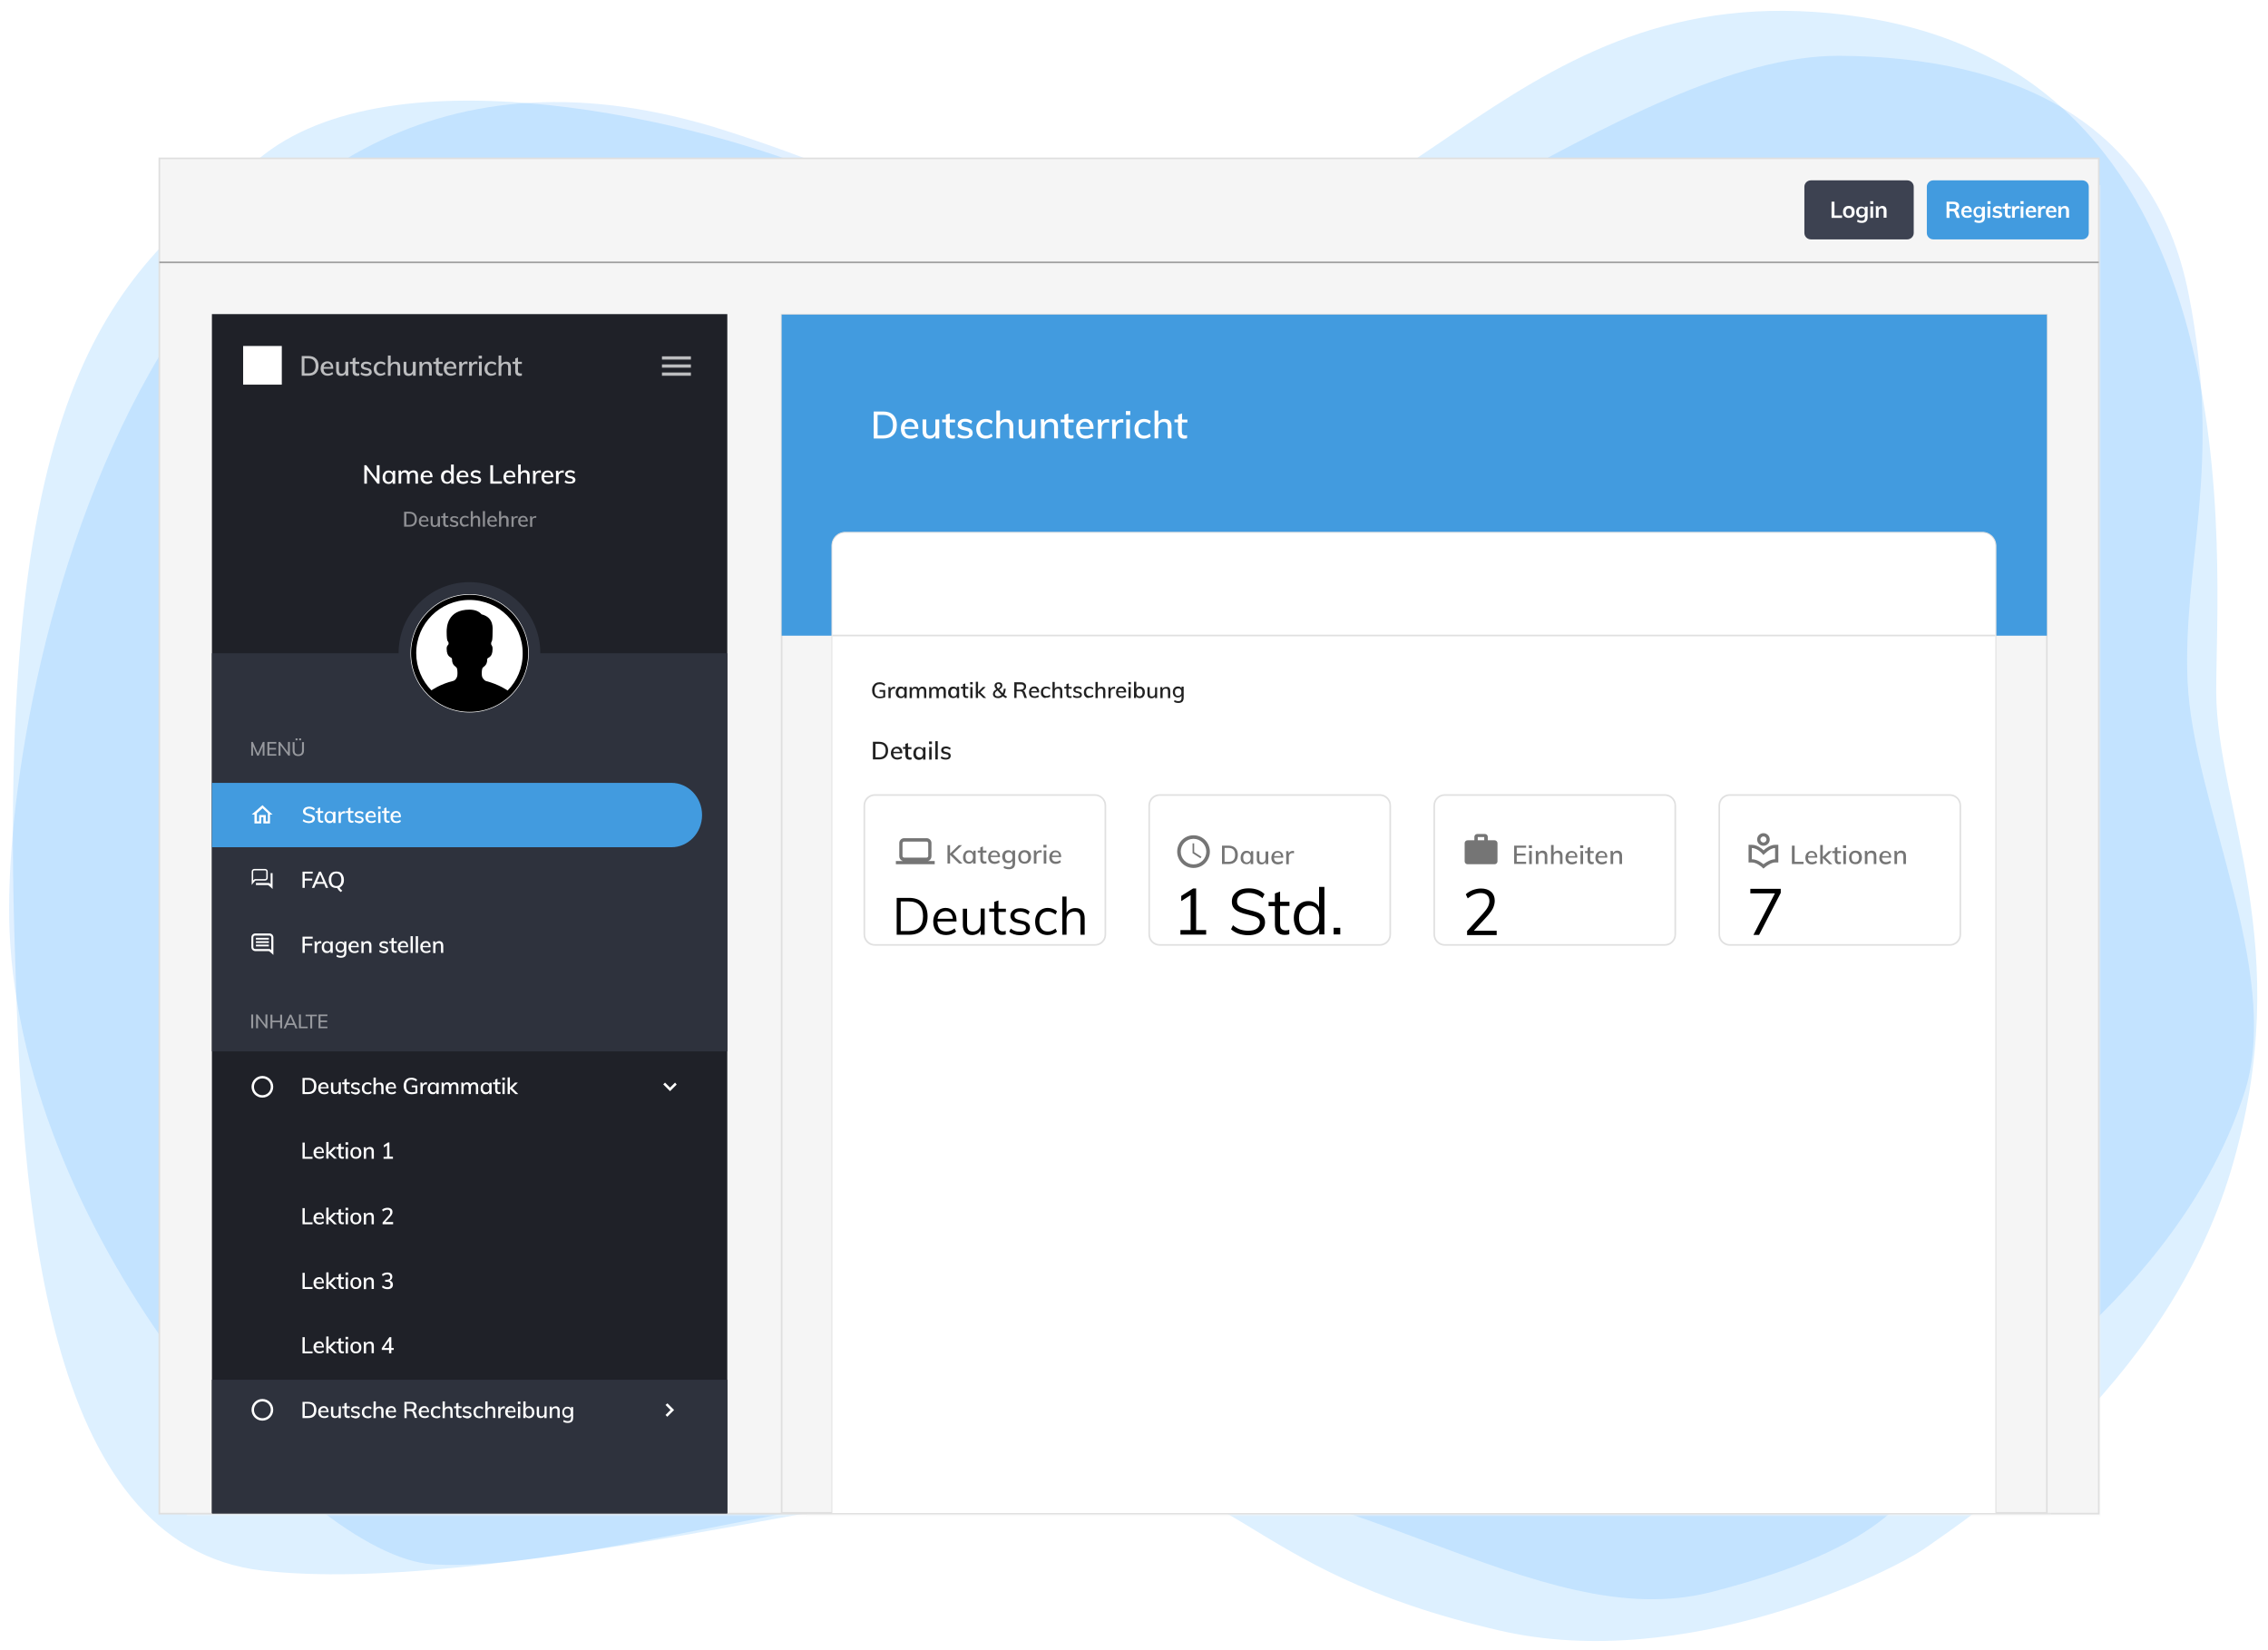 <?xml version="1.0" encoding="utf-8"?>
<!-- Generator: Adobe Illustrator 24.3.0, SVG Export Plug-In . SVG Version: 6.00 Build 0)  -->
<svg version="1.1" xmlns="http://www.w3.org/2000/svg" xmlns:xlink="http://www.w3.org/1999/xlink" x="0px" y="0px" width="1402px"
	 height="1020.2px" viewBox="0 0 1402 1020.2" style="enable-background:new 0 0 1402 1020.2;" xml:space="preserve">
<style type="text/css">
	.st0{fill:#DDF0FF;}
	.st1{opacity:0.12;fill:#0084FF;enable-background:new    ;}
	.st2{opacity:0.33;filter:url(#AI_Schatten_2);}
	.st3{fill:#F5F5F5;}
	.st4{fill:#F5F5F5;stroke:#DFDFDF;stroke-miterlimit:10;}
	.st5{opacity:0.16;filter:url(#AI_Schatten_2);}
	.st6{fill:#429BDF;}
	.st7{fill:#FFFFFF;}
	.st8{fill:#DFDFDF;}
	.st9{fill:#212121;}
	.st10{fill:#757575;}
	.st11{fill:none;stroke:#E0E0E0;stroke-miterlimit:10;}
	.st12{fill:#E0E0E0;}
	.st13{fill:#1F2128;}
	.st14{fill:#2E323D;}
	.st15{fill:none;stroke:#FFFFFF;stroke-width:0.75;stroke-miterlimit:10;}
	.st16{fill:#8F9094;}
	.st17{fill:#BCBDBF;}
	.st18{fill:#97999E;}
	.st19{fill:#9F9F9F;}
	.st20{fill:#3D4251;}
</style>
<filter  filterUnits="objectBoundingBox" height="150%" id="AI_Schatten_2" width="150%" x="-15%" y="-15%">
	<feGaussianBlur  in="SourceAlpha" result="blur" stdDeviation="14"></feGaussianBlur>
	<feOffset  dx="9" dy="9" in="blur" result="offsetBlurredAlpha"></feOffset>
	<feMerge>
		<feMergeNode  in="offsetBlurredAlpha"></feMergeNode>
		<feMergeNode  in="SourceGraphic"></feMergeNode>
	</feMerge>
</filter>
<g id="Ebene_2">
	<g id="Hintergrund_3_">
		<path id="Blase_Hellblau" class="st0" d="M1150.9,10.6C934.1-22.5,873,165.5,715.9,152.9c-61.1-4.9-115.6-6-198.4-42.3
			S241.8,29,159.6,98.5S-3.5,219,9.3,590.5c4.2,146.8,15.8,364.8,153,380.5s396.4-54.6,490.8-59.8c114.2-6.3,107.8,58.6,274.1,96.9
			c114.5,26.4,242.1-36,264.1-51.8s147.1-96,188-233.3s-9.1-223.7-9.3-295.1C1369.8,349,1396.6,48.2,1150.9,10.6z"/>
		<g id="Blase_Dunkelblau">
			<path class="st1" d="M1058.1,984.2c-109,28-227.9-83.8-382.5-75.1c-154.6,8.6-324,63.5-408.3,58C188.4,961.9,14,767.2,5.9,575.6
				C-0.3,427.3,96-33.1,449.6,81.1c213.9,69.1,140.6,111.3,254.9,119.5s302.4-166.9,432.8-166.1c105.7,0.7,194,39.1,215.5,146.6
				c21.5,107.5-3.7,166.6-0.5,240.3c3.2,73.7,57.9,178.6,35.8,252c-40.9,132-183.1,212.4-183.1,212.4
				C1184.5,923.1,1167.2,956.2,1058.1,984.2z"/>
		</g>
	</g>
</g>
<g id="Ebene_1">
	<g class="st2">
		<rect x="106.5" y="105.4" class="st3" width="1183" height="822.9"/>
	</g>
	<rect x="98.5" y="97.9" class="st4" width="1198.9" height="837.9"/>
	<g class="st5">
		<rect x="489.6" y="201.6" class="st3" width="769.3" height="726.6"/>
	</g>
	<rect x="483.2" y="194.5" class="st4" width="782.1" height="740.8"/>
	<rect x="483.2" y="194.5" class="st6" width="782.1" height="198.5"/>
	<g>
		<path class="st7" d="M514.2,935.6V337.4c0-4.6,3.7-8.3,8.3-8.3h703c4.6,0,8.3,3.7,8.3,8.3v598.3H514.2z"/>
		<path class="st8" d="M1225.5,329.4c4.4,0,8,3.6,8,8v598h-719v-598c0-4.4,3.6-8,8-8H1225.5 M1225.5,328.8h-703
			c-4.7,0-8.5,3.8-8.5,8.5v598v0.6h0.5h719h0.6v-0.6v-598C1234,332.6,1230.2,328.8,1225.5,328.8L1225.5,328.8z"/>
	</g>
	<path class="st7" d="M540.1,254.4h5.8c2.7,0,4.8,0.7,6.3,2.2c1.5,1.5,2.2,3.5,2.2,6.1c0,2.7-0.7,4.7-2.2,6.2
		c-1.5,1.5-3.6,2.2-6.3,2.2h-5.8V254.4z M545.8,269.1c4.1,0,6.2-2.1,6.2-6.3c0-4.2-2.1-6.3-6.2-6.3h-3.3v12.6H545.8z M567.6,265.2
		h-8.4c0.1,2.8,1.3,4.1,3.8,4.1c1.4,0,2.6-0.4,3.7-1.3l0.7,1.7c-0.5,0.5-1.2,0.8-2,1.1c-0.8,0.3-1.6,0.4-2.5,0.4
		c-1.9,0-3.4-0.5-4.4-1.6c-1.1-1.1-1.6-2.6-1.6-4.5c0-1.2,0.2-2.3,0.7-3.2c0.5-0.9,1.1-1.7,2-2.2c0.9-0.5,1.8-0.8,2.9-0.8
		c1.6,0,2.8,0.5,3.8,1.5c0.9,1,1.4,2.5,1.4,4.3V265.2z M560.4,261.6c-0.6,0.5-0.9,1.3-1.1,2.3h6.2c-0.1-1-0.4-1.8-0.9-2.3
		c-0.5-0.5-1.2-0.8-2.1-0.8C561.6,260.8,560.9,261,560.4,261.6z M580.6,259.3v11.8h-2.3v-2c-0.4,0.7-0.9,1.2-1.5,1.6
		c-0.7,0.4-1.4,0.5-2.2,0.5c-2.8,0-4.3-1.6-4.3-4.7v-7.2h2.3v7.2c0,1,0.2,1.7,0.6,2.1c0.4,0.5,1,0.7,1.8,0.7c1,0,1.7-0.3,2.3-0.9
		s0.9-1.5,0.9-2.5v-6.6H580.6z M587.1,261.1v5.9c0,0.8,0.2,1.4,0.5,1.7c0.4,0.3,0.8,0.5,1.5,0.5c0.4,0,0.8-0.1,1.2-0.2v1.9
		c-0.5,0.2-1.1,0.3-1.8,0.3c-1.2,0-2.2-0.3-2.8-1c-0.7-0.7-1-1.7-1-3v-6.1h-2.3v-1.8h2.3v-2.9l2.4-0.8v3.8h3.3v1.8H587.1z
		 M591.8,269.8l0.7-1.7c1.2,0.9,2.6,1.4,4.2,1.4c0.8,0,1.4-0.1,1.8-0.4c0.4-0.3,0.6-0.7,0.6-1.2c0-0.4-0.1-0.8-0.4-1
		c-0.3-0.2-0.8-0.4-1.5-0.6l-2-0.5c-1-0.2-1.8-0.6-2.4-1.2c-0.5-0.6-0.8-1.2-0.8-2.1c0-1.1,0.4-1.9,1.3-2.6c0.9-0.7,2-1,3.4-1
		c0.8,0,1.6,0.1,2.4,0.4c0.8,0.3,1.4,0.6,1.9,1.1l-0.7,1.7c-1.1-0.9-2.3-1.4-3.6-1.4c-0.8,0-1.4,0.1-1.8,0.4
		c-0.4,0.3-0.6,0.7-0.6,1.2c0,0.4,0.1,0.7,0.4,1c0.3,0.2,0.7,0.4,1.3,0.6l2,0.5c1.1,0.2,2,0.6,2.5,1.2c0.5,0.5,0.8,1.2,0.8,2.1
		c0,1.1-0.4,1.9-1.3,2.5c-0.9,0.6-2,0.9-3.5,0.9C594.6,271.2,593,270.8,591.8,269.8z M606.2,270.5c-0.9-0.5-1.6-1.2-2-2.1
		c-0.5-0.9-0.7-2-0.7-3.2s0.2-2.3,0.7-3.2c0.5-0.9,1.2-1.7,2.1-2.2s1.9-0.8,3.1-0.8c0.8,0,1.6,0.1,2.4,0.4c0.8,0.3,1.4,0.6,1.8,1.1
		l-0.7,1.7c-1.1-0.9-2.2-1.3-3.3-1.3c-1.1,0-2,0.4-2.7,1.1c-0.6,0.7-1,1.8-1,3.1c0,1.3,0.3,2.4,1,3.1c0.6,0.7,1.5,1.1,2.7,1.1
		c1.2,0,2.3-0.4,3.3-1.3l0.7,1.7c-0.5,0.5-1.1,0.8-1.9,1.1c-0.8,0.3-1.6,0.4-2.4,0.4C608.1,271.2,607.1,271,606.2,270.5z
		 M626.4,263.7v7.3H624v-7.2c0-1-0.2-1.8-0.6-2.2c-0.4-0.5-1-0.7-1.9-0.7c-1,0-1.8,0.3-2.4,0.9c-0.6,0.6-0.9,1.5-0.9,2.5v6.7h-2.3
		v-17.2h2.3v7.3c0.4-0.7,0.9-1.2,1.6-1.6s1.5-0.5,2.3-0.5C625,259,626.4,260.6,626.4,263.7z M640,259.3v11.8h-2.3v-2
		c-0.4,0.7-0.9,1.2-1.5,1.6c-0.7,0.4-1.4,0.5-2.2,0.5c-2.8,0-4.3-1.6-4.3-4.7v-7.2h2.3v7.2c0,1,0.2,1.7,0.6,2.1
		c0.4,0.5,1,0.7,1.8,0.7c1,0,1.7-0.3,2.3-0.9s0.9-1.5,0.9-2.5v-6.6H640z M654,263.7v7.3h-2.4v-7.2c0-1-0.2-1.8-0.6-2.2
		c-0.4-0.5-1-0.7-1.9-0.7c-1,0-1.8,0.3-2.4,0.9c-0.6,0.6-0.9,1.5-0.9,2.5v6.7h-2.3v-8.5c0-1.2-0.1-2.3-0.2-3.3h2.2l0.2,2
		c0.4-0.7,0.9-1.3,1.6-1.7c0.7-0.4,1.5-0.6,2.4-0.6C652.5,259,654,260.6,654,263.7z M660.4,261.1v5.9c0,0.8,0.2,1.4,0.5,1.7
		c0.4,0.3,0.8,0.5,1.5,0.5c0.4,0,0.8-0.1,1.2-0.2v1.9c-0.5,0.2-1.1,0.3-1.8,0.3c-1.2,0-2.2-0.3-2.8-1c-0.7-0.7-1-1.7-1-3v-6.1h-2.3
		v-1.8h2.3v-2.9l2.4-0.8v3.8h3.3v1.8H660.4z M675.9,265.2h-8.4c0.1,2.8,1.3,4.1,3.8,4.1c1.4,0,2.6-0.4,3.7-1.3l0.7,1.7
		c-0.5,0.5-1.2,0.8-2,1.1c-0.8,0.3-1.6,0.4-2.5,0.4c-1.9,0-3.4-0.5-4.4-1.6c-1.1-1.1-1.6-2.6-1.6-4.5c0-1.2,0.2-2.3,0.7-3.2
		c0.5-0.9,1.1-1.7,2-2.2c0.9-0.5,1.8-0.8,2.9-0.8c1.6,0,2.8,0.5,3.8,1.5c0.9,1,1.4,2.5,1.4,4.3V265.2z M668.6,261.6
		c-0.6,0.5-0.9,1.3-1.1,2.3h6.2c-0.1-1-0.4-1.8-0.9-2.3c-0.5-0.5-1.2-0.8-2.1-0.8C669.9,260.8,669.2,261,668.6,261.6z M685.6,259.2
		l0,2.2c-0.4-0.2-0.9-0.2-1.4-0.2c-1.1,0-1.9,0.3-2.4,1s-0.8,1.5-0.8,2.4v6.6h-2.3v-8.5c0-1.2-0.1-2.3-0.2-3.3h2.2l0.2,2.1
		c0.3-0.8,0.8-1.4,1.5-1.8c0.7-0.4,1.4-0.6,2.2-0.6C684.8,259,685.2,259.1,685.6,259.2z M694.4,259.2l0,2.2
		c-0.4-0.2-0.9-0.2-1.4-0.2c-1.1,0-1.9,0.3-2.4,1s-0.8,1.5-0.8,2.4v6.6h-2.3v-8.5c0-1.2-0.1-2.3-0.2-3.3h2.2l0.2,2.1
		c0.3-0.8,0.8-1.4,1.5-1.8c0.7-0.4,1.4-0.6,2.2-0.6C693.6,259,694,259.1,694.4,259.2z M698.7,254.1v2.5H696v-2.5H698.7z
		 M696.2,259.3h2.3v11.8h-2.3V259.3z M704,270.5c-0.9-0.5-1.6-1.2-2-2.1s-0.7-2-0.7-3.2s0.2-2.3,0.7-3.2s1.2-1.7,2.1-2.2
		c0.9-0.5,1.9-0.8,3.1-0.8c0.8,0,1.6,0.1,2.4,0.4c0.8,0.3,1.4,0.6,1.8,1.1l-0.7,1.7c-1.1-0.9-2.2-1.3-3.3-1.3c-1.1,0-2,0.4-2.7,1.1
		c-0.6,0.7-1,1.8-1,3.1c0,1.3,0.3,2.4,1,3.1c0.6,0.7,1.5,1.1,2.7,1.1c1.2,0,2.3-0.4,3.3-1.3l0.7,1.7c-0.5,0.5-1.1,0.8-1.9,1.1
		s-1.6,0.4-2.4,0.4C705.9,271.2,704.9,271,704,270.5z M724.2,263.7v7.3h-2.4v-7.2c0-1-0.2-1.8-0.6-2.2c-0.4-0.5-1-0.7-1.9-0.7
		c-1,0-1.8,0.3-2.4,0.9c-0.6,0.6-0.9,1.5-0.9,2.5v6.7h-2.3v-17.2h2.3v7.3c0.4-0.7,0.9-1.2,1.6-1.6c0.7-0.4,1.5-0.5,2.3-0.5
		C722.8,259,724.2,260.6,724.2,263.7z M730.6,261.1v5.9c0,0.8,0.2,1.4,0.5,1.7c0.4,0.3,0.8,0.5,1.5,0.5c0.4,0,0.8-0.1,1.2-0.2v1.9
		c-0.5,0.2-1.1,0.3-1.8,0.3c-1.2,0-2.2-0.3-2.8-1s-1-1.7-1-3v-6.1H726v-1.8h2.3v-2.9l2.4-0.8v3.8h3.3v1.8H730.6z"/>
	<path class="st9" d="M547.2,426.4v4.6c-0.4,0.2-0.9,0.4-1.5,0.5c-0.6,0.1-1.3,0.2-1.9,0.2c-1,0-1.8-0.2-2.5-0.6
		c-0.7-0.4-1.3-1-1.6-1.7c-0.4-0.7-0.6-1.6-0.6-2.7c0-1,0.2-1.9,0.6-2.6c0.4-0.7,0.9-1.3,1.6-1.7c0.7-0.4,1.5-0.6,2.5-0.6
		c0.7,0,1.3,0.1,1.9,0.3c0.6,0.2,1.1,0.5,1.5,0.9l-0.5,1c-0.5-0.4-0.9-0.7-1.4-0.8c-0.4-0.2-0.9-0.2-1.5-0.2c-1.1,0-1.9,0.3-2.4,1
		c-0.5,0.6-0.8,1.6-0.8,2.8c0,1.3,0.3,2.2,0.8,2.9c0.6,0.6,1.4,1,2.5,1c0.7,0,1.4-0.1,2.1-0.3v-2.7h-2.3v-1.1H547.2z M553.3,424.6
		l0,1.3c-0.2-0.1-0.5-0.1-0.8-0.1c-0.6,0-1.1,0.2-1.4,0.6c-0.3,0.4-0.5,0.9-0.5,1.4v3.8h-1.4v-4.9c0-0.7,0-1.4-0.1-1.9h1.3l0.1,1.2
		c0.2-0.5,0.5-0.8,0.8-1s0.8-0.4,1.3-0.4C552.8,424.5,553.1,424.5,553.3,424.6z M560.5,424.7v6.9h-1.4v-1.2
		c-0.2,0.4-0.5,0.7-0.9,0.9c-0.4,0.2-0.9,0.3-1.4,0.3c-0.6,0-1.1-0.1-1.6-0.4c-0.5-0.3-0.8-0.7-1.1-1.2s-0.4-1.1-0.4-1.9
		s0.1-1.3,0.4-1.9c0.3-0.5,0.6-1,1.1-1.3s1-0.4,1.6-0.4c0.5,0,1,0.1,1.4,0.3c0.4,0.2,0.7,0.5,0.9,0.9v-1.1H560.5z M558.6,429.9
		c0.3-0.4,0.5-1,0.5-1.8c0-0.8-0.2-1.4-0.5-1.8c-0.3-0.4-0.8-0.6-1.4-0.6c-0.6,0-1.1,0.2-1.4,0.7c-0.3,0.4-0.5,1-0.5,1.8
		c0,0.8,0.2,1.4,0.5,1.8c0.3,0.4,0.8,0.6,1.5,0.6C557.8,430.5,558.3,430.3,558.6,429.9z M572.6,427.3v4.3h-1.4v-4.2
		c0-0.6-0.1-1-0.3-1.3c-0.2-0.3-0.5-0.4-1-0.4c-0.5,0-0.9,0.2-1.2,0.5c-0.3,0.4-0.5,0.9-0.5,1.5v3.9h-1.4v-4.2c0-0.6-0.1-1-0.3-1.3
		c-0.2-0.3-0.5-0.4-1-0.4c-0.5,0-0.9,0.2-1.3,0.5c-0.3,0.4-0.5,0.9-0.5,1.5v3.9h-1.4v-4.9c0-0.7,0-1.4-0.1-1.9h1.3l0.1,1.1
		c0.2-0.4,0.5-0.7,0.9-1c0.4-0.2,0.8-0.3,1.3-0.3c1.1,0,1.8,0.4,2.1,1.3c0.2-0.4,0.5-0.7,0.9-1s0.9-0.4,1.4-0.4
		C571.8,424.5,572.6,425.4,572.6,427.3z M584.7,427.3v4.3h-1.4v-4.2c0-0.6-0.1-1-0.3-1.3c-0.2-0.3-0.5-0.4-1-0.4
		c-0.5,0-0.9,0.2-1.2,0.5c-0.3,0.4-0.5,0.9-0.5,1.5v3.9h-1.4v-4.2c0-0.6-0.1-1-0.3-1.3c-0.2-0.3-0.5-0.4-1-0.4
		c-0.5,0-0.9,0.2-1.3,0.5c-0.3,0.4-0.5,0.9-0.5,1.5v3.9h-1.4v-4.9c0-0.7,0-1.4-0.1-1.9h1.3l0.1,1.1c0.2-0.4,0.5-0.7,0.9-1
		c0.4-0.2,0.8-0.3,1.3-0.3c1.1,0,1.8,0.4,2.1,1.3c0.2-0.4,0.5-0.7,0.9-1s0.9-0.4,1.4-0.4C583.9,424.5,584.7,425.4,584.7,427.3z
		 M592.9,424.7v6.9h-1.4v-1.2c-0.2,0.4-0.5,0.7-0.9,0.9c-0.4,0.2-0.9,0.3-1.4,0.3c-0.6,0-1.1-0.1-1.6-0.4c-0.5-0.3-0.8-0.7-1.1-1.2
		s-0.4-1.1-0.4-1.9s0.1-1.3,0.4-1.9c0.3-0.5,0.6-1,1.1-1.3s1-0.4,1.6-0.4c0.5,0,1,0.1,1.4,0.3c0.4,0.2,0.7,0.5,0.9,0.9v-1.1H592.9z
		 M591,429.9c0.3-0.4,0.5-1,0.5-1.8c0-0.8-0.2-1.4-0.5-1.8c-0.3-0.4-0.8-0.6-1.4-0.6c-0.6,0-1.1,0.2-1.4,0.7c-0.3,0.4-0.5,1-0.5,1.8
		c0,0.8,0.2,1.4,0.5,1.8c0.3,0.4,0.8,0.6,1.5,0.6C590.2,430.5,590.7,430.3,591,429.9z M596.7,425.7v3.4c0,0.5,0.1,0.8,0.3,1
		c0.2,0.2,0.5,0.3,0.8,0.3c0.2,0,0.5,0,0.7-0.1v1.1c-0.3,0.1-0.6,0.1-1,0.1c-0.7,0-1.3-0.2-1.6-0.6c-0.4-0.4-0.6-1-0.6-1.7v-3.5H594
		v-1.1h1.3V423l1.4-0.5v2.2h1.9v1.1H596.7z M601.3,421.7v1.4h-1.6v-1.4H601.3z M599.8,424.7h1.4v6.9h-1.4V424.7z M607.9,431.5
		l-3.3-3.2v3.2h-1.4v-10h1.4v6.3l3-3.1h1.7L606,428l3.6,3.5H607.9z M621.8,431.6c-0.7-0.3-1.4-0.7-1.9-1.2c-0.4,0.4-0.8,0.7-1.3,0.9
		c-0.5,0.2-1,0.3-1.6,0.3c-0.6,0-1.2-0.1-1.7-0.3c-0.5-0.2-0.9-0.5-1.1-0.9c-0.3-0.4-0.4-0.8-0.4-1.3c0-0.6,0.2-1.1,0.5-1.6
		c0.3-0.5,0.9-0.9,1.7-1.3c-0.4-0.4-0.7-0.8-0.9-1.2c-0.2-0.3-0.3-0.7-0.3-1c0-0.7,0.2-1.2,0.7-1.6c0.5-0.4,1.1-0.6,1.8-0.6
		c0.7,0,1.3,0.2,1.7,0.5s0.6,0.9,0.6,1.5c0,0.5-0.1,0.9-0.4,1.3c-0.3,0.4-0.8,0.8-1.5,1.2l2.1,2.3c0.4-0.8,0.6-1.7,0.7-2.8h1.2
		c-0.1,1.5-0.4,2.7-1,3.7c0.5,0.5,1.2,0.9,1.9,1.2L621.8,431.6z M619.1,429.6l-2.5-2.7c-0.5,0.3-0.9,0.7-1.2,1
		c-0.2,0.3-0.4,0.7-0.4,1.1c0,0.5,0.2,0.8,0.5,1.1c0.3,0.3,0.8,0.4,1.4,0.4C617.8,430.5,618.5,430.2,619.1,429.6z M616.4,423.1
		c-0.2,0.2-0.3,0.5-0.3,0.9c0,0.2,0.1,0.5,0.2,0.7c0.1,0.2,0.4,0.5,0.7,0.9c0.6-0.3,0.9-0.6,1.1-0.9c0.2-0.2,0.3-0.5,0.3-0.8
		c0-0.3-0.1-0.6-0.3-0.8c-0.2-0.2-0.5-0.3-0.8-0.3C616.9,422.7,616.6,422.8,616.4,423.1z M634.8,431.5h-1.5l-1.2-3.2
		c-0.1-0.3-0.3-0.6-0.6-0.7c-0.2-0.1-0.6-0.2-1-0.2h-2.1v4.1H627v-9.7h4c1.1,0,1.9,0.2,2.4,0.7c0.6,0.5,0.9,1.1,0.9,2
		c0,0.6-0.2,1.2-0.5,1.6c-0.3,0.4-0.8,0.8-1.4,0.9c0.6,0.1,1,0.5,1.2,1.2L634.8,431.5z M630.9,426.3c0.7,0,1.2-0.1,1.6-0.4
		c0.3-0.3,0.5-0.7,0.5-1.2c0-0.6-0.2-1-0.5-1.2c-0.3-0.3-0.9-0.4-1.6-0.4h-2.4v3.3H630.9z M642.3,428.1h-4.9c0,1.6,0.8,2.4,2.2,2.4
		c0.8,0,1.5-0.3,2.2-0.8l0.4,1c-0.3,0.3-0.7,0.5-1.2,0.6c-0.5,0.2-1,0.2-1.4,0.2c-1.1,0-2-0.3-2.6-0.9c-0.6-0.6-0.9-1.5-0.9-2.6
		c0-0.7,0.1-1.3,0.4-1.9c0.3-0.5,0.7-1,1.2-1.3c0.5-0.3,1.1-0.4,1.7-0.4c0.9,0,1.7,0.3,2.2,0.9c0.5,0.6,0.8,1.4,0.8,2.5V428.1z
		 M638,426c-0.3,0.3-0.5,0.7-0.6,1.3h3.6c-0.1-0.6-0.2-1-0.5-1.3c-0.3-0.3-0.7-0.5-1.2-0.5C638.8,425.5,638.4,425.7,638,426z
		 M645,431.2c-0.5-0.3-0.9-0.7-1.2-1.2c-0.3-0.5-0.4-1.1-0.4-1.9s0.1-1.3,0.4-1.9c0.3-0.5,0.7-1,1.2-1.3s1.1-0.4,1.8-0.4
		c0.5,0,0.9,0.1,1.4,0.2c0.4,0.2,0.8,0.4,1.1,0.6l-0.4,1c-0.6-0.5-1.3-0.8-1.9-0.8c-0.7,0-1.2,0.2-1.6,0.6s-0.6,1-0.6,1.8
		s0.2,1.4,0.6,1.8c0.4,0.4,0.9,0.6,1.6,0.6c0.7,0,1.3-0.3,1.9-0.8l0.4,1c-0.3,0.3-0.7,0.5-1.1,0.6c-0.4,0.2-0.9,0.2-1.4,0.2
		C646.1,431.6,645.5,431.5,645,431.2z M656.7,427.3v4.3h-1.4v-4.2c0-0.6-0.1-1-0.3-1.3c-0.2-0.3-0.6-0.4-1.1-0.4
		c-0.6,0-1,0.2-1.4,0.5c-0.3,0.4-0.5,0.8-0.5,1.5v3.9h-1.4v-10h1.4v4.2c0.2-0.4,0.5-0.7,0.9-0.9s0.8-0.3,1.3-0.3
		C655.9,424.5,656.7,425.4,656.7,427.3z M660.5,425.7v3.4c0,0.5,0.1,0.8,0.3,1s0.5,0.3,0.9,0.3c0.2,0,0.5,0,0.7-0.1v1.1
		c-0.3,0.1-0.6,0.1-1,0.1c-0.7,0-1.3-0.2-1.6-0.6c-0.4-0.4-0.6-1-0.6-1.7v-3.5h-1.3v-1.1h1.3V423l1.4-0.5v2.2h1.9v1.1H660.5z
		 M663.2,430.7l0.4-1c0.7,0.5,1.5,0.8,2.5,0.8c0.5,0,0.8-0.1,1.1-0.2c0.2-0.2,0.4-0.4,0.4-0.7c0-0.2-0.1-0.4-0.3-0.6
		c-0.2-0.1-0.5-0.3-0.8-0.4l-1.1-0.3c-0.6-0.1-1.1-0.4-1.4-0.7s-0.5-0.7-0.5-1.2c0-0.6,0.2-1.1,0.7-1.5s1.1-0.6,2-0.6
		c0.5,0,1,0.1,1.4,0.2c0.4,0.2,0.8,0.4,1.1,0.7l-0.4,1c-0.7-0.5-1.4-0.8-2.1-0.8c-0.4,0-0.8,0.1-1,0.3c-0.2,0.2-0.4,0.4-0.4,0.7
		c0,0.2,0.1,0.4,0.2,0.6s0.4,0.3,0.7,0.3l1.2,0.3c0.7,0.1,1.1,0.4,1.4,0.7c0.3,0.3,0.5,0.7,0.5,1.2c0,0.6-0.2,1.1-0.7,1.5
		s-1.2,0.5-2,0.5C664.8,431.6,663.9,431.3,663.2,430.7z M671.6,431.2c-0.5-0.3-0.9-0.7-1.2-1.2c-0.3-0.5-0.4-1.1-0.4-1.9
		s0.1-1.3,0.4-1.9c0.3-0.5,0.7-1,1.2-1.3s1.1-0.4,1.8-0.4c0.5,0,0.9,0.1,1.4,0.2c0.4,0.2,0.8,0.4,1.1,0.6l-0.4,1
		c-0.6-0.5-1.3-0.8-1.9-0.8c-0.7,0-1.2,0.2-1.6,0.6s-0.6,1-0.6,1.8s0.2,1.4,0.6,1.8c0.4,0.4,0.9,0.6,1.6,0.6c0.7,0,1.3-0.3,1.9-0.8
		l0.4,1c-0.3,0.3-0.7,0.5-1.1,0.6c-0.4,0.2-0.9,0.2-1.4,0.2C672.7,431.6,672.1,431.5,671.6,431.2z M683.3,427.3v4.3h-1.4v-4.2
		c0-0.6-0.1-1-0.3-1.3c-0.2-0.3-0.6-0.4-1.1-0.4c-0.6,0-1,0.2-1.4,0.5c-0.3,0.4-0.5,0.8-0.5,1.5v3.9h-1.4v-10h1.4v4.2
		c0.2-0.4,0.5-0.7,0.9-0.9s0.8-0.3,1.3-0.3C682.5,424.5,683.3,425.4,683.3,427.3z M689.3,424.6l0,1.3c-0.2-0.1-0.5-0.1-0.8-0.1
		c-0.6,0-1.1,0.2-1.4,0.6c-0.3,0.4-0.5,0.9-0.5,1.4v3.8h-1.4v-4.9c0-0.7,0-1.4-0.1-1.9h1.3l0.1,1.2c0.2-0.5,0.5-0.8,0.8-1
		s0.8-0.4,1.3-0.4C688.9,424.5,689.1,424.5,689.3,424.6z M696.1,428.1h-4.9c0,1.6,0.8,2.4,2.2,2.4c0.8,0,1.5-0.3,2.2-0.8l0.4,1
		c-0.3,0.3-0.7,0.5-1.2,0.6c-0.5,0.2-1,0.2-1.4,0.2c-1.1,0-2-0.3-2.6-0.9c-0.6-0.6-0.9-1.5-0.9-2.6c0-0.7,0.1-1.3,0.4-1.9
		c0.3-0.5,0.7-1,1.2-1.3c0.5-0.3,1.1-0.4,1.7-0.4c0.9,0,1.7,0.3,2.2,0.9c0.5,0.6,0.8,1.4,0.8,2.5V428.1z M691.8,426
		c-0.3,0.3-0.5,0.7-0.6,1.3h3.6c-0.1-0.6-0.2-1-0.5-1.3c-0.3-0.3-0.7-0.5-1.2-0.5C692.6,425.5,692.2,425.7,691.8,426z M699.1,421.7
		v1.4h-1.6v-1.4H699.1z M697.6,424.7h1.4v6.9h-1.4V424.7z M706.2,424.9c0.5,0.3,0.8,0.7,1.1,1.2s0.4,1.2,0.4,1.9
		c0,0.7-0.1,1.3-0.4,1.9c-0.3,0.5-0.6,1-1.1,1.3c-0.5,0.3-1,0.4-1.6,0.4c-0.5,0-1-0.1-1.4-0.3c-0.4-0.2-0.7-0.5-0.9-1v1.2H701v-10
		h1.4v4.3c0.2-0.4,0.5-0.7,0.9-1c0.4-0.2,0.9-0.3,1.4-0.3C705.2,424.5,705.8,424.6,706.2,424.9z M705.8,429.9c0.3-0.4,0.5-1,0.5-1.8
		c0-0.8-0.2-1.4-0.5-1.8c-0.3-0.4-0.8-0.6-1.4-0.6c-0.6,0-1.1,0.2-1.4,0.6c-0.3,0.4-0.5,1-0.5,1.8c0,0.8,0.2,1.4,0.5,1.8
		c0.3,0.4,0.8,0.6,1.4,0.6C705,430.5,705.4,430.3,705.8,429.9z M715.3,424.7v6.9h-1.3v-1.1c-0.2,0.4-0.5,0.7-0.9,0.9
		c-0.4,0.2-0.8,0.3-1.3,0.3c-1.7,0-2.5-0.9-2.5-2.7v-4.2h1.4v4.2c0,0.6,0.1,1,0.3,1.2c0.2,0.3,0.6,0.4,1.1,0.4c0.6,0,1-0.2,1.4-0.5
		c0.3-0.4,0.5-0.8,0.5-1.4v-3.8H715.3z M723.4,427.3v4.3H722v-4.2c0-0.6-0.1-1-0.3-1.3c-0.2-0.3-0.6-0.4-1.1-0.4
		c-0.6,0-1,0.2-1.4,0.5c-0.3,0.4-0.5,0.8-0.5,1.5v3.9h-1.4v-4.9c0-0.7,0-1.4-0.1-1.9h1.3l0.1,1.2c0.2-0.4,0.5-0.8,0.9-1
		c0.4-0.2,0.9-0.3,1.4-0.3C722.6,424.5,723.4,425.4,723.4,427.3z M731.7,424.7v6.7c0,1-0.3,1.8-0.8,2.4c-0.5,0.5-1.4,0.8-2.4,0.8
		c-1,0-2-0.2-2.7-0.7l0.2-1.1c0.4,0.2,0.8,0.4,1.2,0.5s0.8,0.2,1.3,0.2c1.3,0,1.9-0.7,1.9-2V430c-0.2,0.4-0.5,0.7-0.9,0.9
		c-0.4,0.2-0.9,0.3-1.4,0.3c-0.6,0-1.1-0.1-1.6-0.4c-0.5-0.3-0.8-0.7-1.1-1.2c-0.3-0.5-0.4-1.1-0.4-1.8s0.1-1.3,0.4-1.8
		c0.3-0.5,0.6-0.9,1.1-1.2c0.5-0.3,1-0.4,1.6-0.4c0.5,0,1,0.1,1.4,0.3c0.4,0.2,0.7,0.5,0.9,0.9v-1.1H731.7z M729.8,429.6
		c0.4-0.4,0.5-1,0.5-1.7s-0.2-1.3-0.5-1.7c-0.3-0.4-0.8-0.6-1.5-0.6c-0.6,0-1.1,0.2-1.5,0.6c-0.4,0.4-0.5,1-0.5,1.7
		c0,0.7,0.2,1.3,0.5,1.7s0.8,0.6,1.5,0.6C728.9,430.2,729.4,430,729.8,429.6z"/>
	<path class="st9" d="M539.6,458.6h3.8c1.8,0,3.2,0.5,4.1,1.4c1,1,1.5,2.3,1.5,4c0,1.7-0.5,3.1-1.5,4.1c-1,1-2.4,1.4-4.1,1.4h-3.8
		V458.6z M543.4,468.2c2.7,0,4.1-1.4,4.1-4.2c0-2.8-1.4-4.1-4.1-4.1h-2.2v8.3H543.4z M557.7,465.7h-5.5c0.1,1.8,0.9,2.7,2.5,2.7
		c0.9,0,1.7-0.3,2.4-0.9l0.5,1.1c-0.3,0.3-0.8,0.6-1.3,0.7c-0.5,0.2-1.1,0.3-1.6,0.3c-1.2,0-2.2-0.4-2.9-1.1s-1.1-1.7-1.1-2.9
		c0-0.8,0.2-1.5,0.5-2.1c0.3-0.6,0.8-1.1,1.3-1.4c0.6-0.3,1.2-0.5,1.9-0.5c1,0,1.9,0.3,2.5,1c0.6,0.7,0.9,1.6,0.9,2.8V465.7z
		 M552.9,463.3c-0.4,0.3-0.6,0.8-0.7,1.5h4.1c-0.1-0.7-0.3-1.2-0.6-1.5s-0.8-0.5-1.4-0.5C553.8,462.7,553.3,462.9,552.9,463.3z
		 M561.4,463v3.9c0,0.5,0.1,0.9,0.3,1.1s0.6,0.3,1,0.3c0.3,0,0.5,0,0.8-0.1v1.3c-0.3,0.1-0.7,0.2-1.2,0.2c-0.8,0-1.4-0.2-1.9-0.7
		c-0.4-0.5-0.7-1.1-0.7-2v-4h-1.5v-1.2h1.5v-1.9l1.6-0.5v2.5h2.1v1.2H561.4z M572.1,461.8v7.8h-1.5v-1.3c-0.2,0.5-0.6,0.8-1,1.1
		c-0.4,0.2-1,0.4-1.6,0.4c-0.7,0-1.3-0.2-1.8-0.5c-0.5-0.3-0.9-0.8-1.2-1.4c-0.3-0.6-0.4-1.3-0.4-2.1s0.1-1.5,0.4-2.1
		c0.3-0.6,0.7-1.1,1.2-1.4c0.5-0.3,1.1-0.5,1.8-0.5c0.6,0,1.1,0.1,1.6,0.4c0.4,0.3,0.8,0.6,1,1.1v-1.3H572.1z M570,467.7
		c0.4-0.5,0.6-1.2,0.6-2.1c0-0.9-0.2-1.6-0.6-2.1c-0.4-0.5-0.9-0.7-1.6-0.7c-0.7,0-1.2,0.2-1.6,0.7c-0.4,0.5-0.6,1.2-0.6,2.1
		c0,0.9,0.2,1.6,0.6,2c0.4,0.5,0.9,0.7,1.7,0.7C569.1,468.4,569.6,468.2,570,467.7z M576.1,458.4v1.6h-1.8v-1.6H576.1z M574.4,461.8
		h1.5v7.8h-1.5V461.8z M578.2,458.2h1.5v11.3h-1.5V458.2z M581.5,468.7l0.5-1.1c0.8,0.6,1.7,0.9,2.8,0.9c0.5,0,0.9-0.1,1.2-0.3
		c0.3-0.2,0.4-0.4,0.4-0.8c0-0.3-0.1-0.5-0.3-0.7s-0.5-0.3-1-0.4l-1.3-0.3c-0.7-0.1-1.2-0.4-1.5-0.8c-0.4-0.4-0.5-0.8-0.5-1.4
		c0-0.7,0.3-1.3,0.8-1.7c0.6-0.4,1.3-0.6,2.2-0.6c0.6,0,1.1,0.1,1.6,0.3c0.5,0.2,0.9,0.4,1.3,0.7l-0.5,1.1c-0.7-0.6-1.5-0.9-2.4-0.9
		c-0.5,0-0.9,0.1-1.2,0.3c-0.3,0.2-0.4,0.5-0.4,0.8c0,0.3,0.1,0.5,0.3,0.6c0.2,0.2,0.5,0.3,0.8,0.4l1.3,0.3c0.7,0.2,1.3,0.4,1.6,0.8
		c0.4,0.4,0.5,0.8,0.5,1.4c0,0.7-0.3,1.2-0.8,1.7c-0.6,0.4-1.3,0.6-2.3,0.6C583.4,469.6,582.3,469.3,581.5,468.7z"/>
	<path class="st10" d="M592.9,533.9l-5.6-5.4v5.4h-1.6v-11.4h1.6v5.2l5.4-5.2h2l-5.7,5.5l6,5.9H592.9z M603.1,525.8v8.1h-1.6v-1.4
		c-0.2,0.5-0.6,0.8-1,1.1s-1,0.4-1.6,0.4c-0.7,0-1.3-0.2-1.9-0.5c-0.5-0.3-1-0.8-1.3-1.4s-0.4-1.4-0.4-2.2c0-0.8,0.2-1.6,0.5-2.2
		c0.3-0.6,0.7-1.1,1.3-1.5s1.2-0.5,1.9-0.5c0.6,0,1.2,0.1,1.6,0.4c0.5,0.3,0.8,0.6,1.1,1.1v-1.3H603.1z M600.9,531.9
		c0.4-0.5,0.6-1.2,0.6-2.1c0-0.9-0.2-1.6-0.6-2.1s-1-0.8-1.7-0.8c-0.7,0-1.3,0.3-1.7,0.8c-0.4,0.5-0.6,1.2-0.6,2.2
		c0,0.9,0.2,1.6,0.6,2.1c0.4,0.5,1,0.8,1.7,0.8C600,532.7,600.5,532.4,600.9,531.9z M607.6,527.1v4c0,0.6,0.1,0.9,0.4,1.2
		c0.2,0.2,0.6,0.3,1,0.3c0.3,0,0.6,0,0.8-0.1v1.3c-0.4,0.1-0.8,0.2-1.2,0.2c-0.8,0-1.5-0.2-1.9-0.7c-0.5-0.5-0.7-1.2-0.7-2v-4.2
		h-1.6v-1.2h1.6v-2l1.6-0.6v2.6h2.2v1.2H607.6z M618.2,529.9h-5.8c0.1,1.9,0.9,2.8,2.6,2.8c0.9,0,1.8-0.3,2.5-0.9l0.5,1.2
		c-0.4,0.3-0.8,0.6-1.4,0.8s-1.1,0.3-1.7,0.3c-1.3,0-2.3-0.4-3-1.1c-0.7-0.7-1.1-1.8-1.1-3c0-0.8,0.2-1.6,0.5-2.2
		c0.3-0.6,0.8-1.1,1.4-1.5c0.6-0.4,1.3-0.5,2-0.5c1.1,0,1.9,0.4,2.6,1.1c0.6,0.7,0.9,1.7,0.9,2.9V529.9z M613.2,527.4
		c-0.4,0.4-0.6,0.9-0.7,1.6h4.3c-0.1-0.7-0.3-1.2-0.6-1.6s-0.8-0.5-1.4-0.5C614.1,526.8,613.6,527,613.2,527.4z M627.5,525.8v7.9
		c0,1.2-0.3,2.2-1,2.8c-0.6,0.6-1.6,0.9-2.9,0.9c-1.2,0-2.3-0.3-3.2-0.8l0.3-1.3c0.5,0.3,1,0.5,1.4,0.6c0.5,0.1,1,0.2,1.5,0.2
		c1.5,0,2.3-0.8,2.3-2.3v-1.7c-0.2,0.5-0.6,0.8-1.1,1.1c-0.5,0.3-1,0.4-1.6,0.4c-0.7,0-1.3-0.2-1.9-0.5s-1-0.8-1.3-1.4
		c-0.3-0.6-0.5-1.3-0.5-2.1c0-0.8,0.2-1.5,0.5-2.1c0.3-0.6,0.7-1.1,1.3-1.4s1.2-0.5,1.9-0.5c0.6,0,1.2,0.1,1.6,0.4
		c0.5,0.3,0.8,0.6,1.1,1.1v-1.3H627.5z M625.3,531.6c0.4-0.5,0.6-1.1,0.6-2c0-0.8-0.2-1.5-0.6-2c-0.4-0.5-1-0.7-1.7-0.7
		c-0.7,0-1.3,0.2-1.7,0.7s-0.6,1.1-0.6,2c0,0.8,0.2,1.5,0.6,2c0.4,0.5,1,0.7,1.7,0.7C624.3,532.3,624.9,532.1,625.3,531.6z
		 M631.3,533.5c-0.6-0.3-1.1-0.8-1.4-1.5s-0.5-1.4-0.5-2.2s0.2-1.6,0.5-2.2s0.8-1.1,1.4-1.5c0.6-0.3,1.3-0.5,2.1-0.5
		c0.8,0,1.5,0.2,2.1,0.5c0.6,0.3,1.1,0.8,1.4,1.5c0.3,0.6,0.5,1.4,0.5,2.2s-0.2,1.6-0.5,2.2c-0.3,0.6-0.8,1.1-1.4,1.5
		c-0.6,0.3-1.3,0.5-2.1,0.5C632.5,534,631.9,533.8,631.3,533.5z M635,532c0.4-0.5,0.6-1.2,0.6-2.2c0-0.9-0.2-1.6-0.6-2.1
		c-0.4-0.5-1-0.8-1.7-0.8c-0.7,0-1.3,0.3-1.7,0.8s-0.6,1.2-0.6,2.1c0,0.9,0.2,1.7,0.6,2.2s1,0.7,1.7,0.7
		C634.1,532.7,634.6,532.5,635,532z M643.9,525.7l0,1.5c-0.3-0.1-0.6-0.2-0.9-0.2c-0.7,0-1.3,0.2-1.7,0.7c-0.4,0.4-0.6,1-0.6,1.7
		v4.5h-1.6v-5.8c0-0.8,0-1.6-0.1-2.3h1.5l0.1,1.5c0.2-0.5,0.5-0.9,1-1.2c0.4-0.3,0.9-0.4,1.5-0.4
		C643.4,525.6,643.7,525.7,643.9,525.7z M646.9,522.3v1.7H645v-1.7H646.9z M645.2,525.8h1.6v8.1h-1.6V525.8z M656,529.9h-5.8
		c0.1,1.9,0.9,2.8,2.6,2.8c0.9,0,1.8-0.3,2.5-0.9l0.5,1.2c-0.4,0.3-0.8,0.6-1.4,0.8s-1.1,0.3-1.7,0.3c-1.3,0-2.3-0.4-3-1.1
		c-0.7-0.7-1.1-1.8-1.1-3c0-0.8,0.2-1.6,0.5-2.2c0.3-0.6,0.8-1.1,1.4-1.5c0.6-0.4,1.3-0.5,2-0.5c1.1,0,1.9,0.4,2.6,1.1
		c0.6,0.7,0.9,1.7,0.9,2.9V529.9z M651.1,527.4c-0.4,0.4-0.6,0.9-0.7,1.6h4.3c-0.1-0.7-0.3-1.2-0.6-1.6s-0.8-0.5-1.4-0.5
		C651.9,526.8,651.4,527,651.1,527.4z"/>
	<path class="st10" d="M755.4,522.8h4c1.8,0,3.3,0.5,4.3,1.5c1,1,1.5,2.4,1.5,4.2c0,1.8-0.5,3.2-1.5,4.2c-1,1-2.4,1.5-4.3,1.5h-4
		V522.8z M759.3,532.8c2.8,0,4.2-1.4,4.2-4.3c0-2.9-1.4-4.3-4.2-4.3H757v8.6H759.3z M774.7,526.1v8.1h-1.6v-1.4
		c-0.2,0.5-0.6,0.8-1,1.1s-1,0.4-1.6,0.4c-0.7,0-1.3-0.2-1.9-0.5c-0.5-0.3-1-0.8-1.3-1.4s-0.4-1.4-0.4-2.2c0-0.8,0.2-1.6,0.5-2.2
		c0.3-0.6,0.7-1.1,1.3-1.5s1.2-0.5,1.9-0.5c0.6,0,1.2,0.1,1.6,0.4c0.5,0.3,0.8,0.6,1.1,1.1v-1.3H774.7z M772.5,532.3
		c0.4-0.5,0.6-1.2,0.6-2.1c0-0.9-0.2-1.6-0.6-2.1c-0.4-0.5-1-0.8-1.7-0.8c-0.7,0-1.3,0.3-1.7,0.8c-0.4,0.5-0.6,1.2-0.6,2.2
		c0,0.9,0.2,1.6,0.6,2.1c0.4,0.5,1,0.8,1.7,0.8C771.5,533,772.1,532.8,772.5,532.3z M784,526.1v8.1h-1.6v-1.3
		c-0.3,0.5-0.6,0.8-1.1,1.1c-0.4,0.3-1,0.4-1.5,0.4c-1.9,0-2.9-1.1-2.9-3.2v-4.9h1.6v4.9c0,0.7,0.1,1.1,0.4,1.5
		c0.3,0.3,0.7,0.5,1.2,0.5c0.7,0,1.2-0.2,1.6-0.6c0.4-0.4,0.6-1,0.6-1.7v-4.5H784z M793.3,530.2h-5.8c0.1,1.9,0.9,2.8,2.6,2.8
		c0.9,0,1.8-0.3,2.5-0.9l0.5,1.2c-0.4,0.3-0.8,0.6-1.4,0.8c-0.6,0.2-1.1,0.3-1.7,0.3c-1.3,0-2.3-0.4-3-1.1c-0.7-0.7-1.1-1.8-1.1-3
		c0-0.8,0.2-1.6,0.5-2.2c0.3-0.6,0.8-1.1,1.4-1.5c0.6-0.4,1.3-0.5,2-0.5c1.1,0,1.9,0.4,2.6,1.1c0.6,0.7,0.9,1.7,0.9,2.9V530.2z
		 M788.3,527.7c-0.4,0.4-0.6,0.9-0.7,1.6h4.3c-0.1-0.7-0.3-1.2-0.6-1.6c-0.4-0.4-0.8-0.5-1.4-0.5
		C789.2,527.1,788.7,527.3,788.3,527.7z M799.9,526.1l0,1.5c-0.3-0.1-0.6-0.2-0.9-0.2c-0.7,0-1.3,0.2-1.7,0.7
		c-0.4,0.4-0.6,1-0.6,1.7v4.5h-1.6v-5.8c0-0.8,0-1.6-0.1-2.3h1.5l0.1,1.5c0.2-0.5,0.5-0.9,1-1.2c0.4-0.3,0.9-0.4,1.5-0.4
		C799.4,526,799.7,526,799.9,526.1z"/>
	<path class="st10" d="M936,522.8h7.4v1.3h-5.8v3.6h5.4v1.3h-5.4v3.8h5.8v1.3H936V522.8z M947,522.6v1.7h-1.9v-1.7H947z
		 M945.3,526.1h1.6v8.1h-1.6V526.1z M956.5,529.2v5h-1.6v-4.9c0-0.7-0.1-1.2-0.4-1.5c-0.3-0.3-0.7-0.5-1.3-0.5
		c-0.7,0-1.2,0.2-1.6,0.6c-0.4,0.4-0.6,1-0.6,1.7v4.6h-1.6v-5.8c0-0.8,0-1.6-0.1-2.3h1.5l0.1,1.4c0.3-0.5,0.6-0.9,1.1-1.2
		s1-0.4,1.7-0.4C955.5,526,956.5,527,956.5,529.2z M965.9,529.2v5h-1.6v-4.9c0-0.7-0.1-1.2-0.4-1.5c-0.3-0.3-0.7-0.5-1.3-0.5
		c-0.7,0-1.2,0.2-1.6,0.6c-0.4,0.4-0.6,1-0.6,1.7v4.6h-1.6v-11.8h1.6v5c0.3-0.5,0.6-0.8,1.1-1.1c0.5-0.2,1-0.4,1.6-0.4
		C965,526,965.9,527,965.9,529.2z M975.1,530.2h-5.8c0.1,1.9,0.9,2.8,2.6,2.8c0.9,0,1.8-0.3,2.5-0.9l0.5,1.2
		c-0.4,0.3-0.8,0.6-1.4,0.8c-0.6,0.2-1.1,0.3-1.7,0.3c-1.3,0-2.3-0.4-3-1.1c-0.7-0.7-1.1-1.8-1.1-3c0-0.8,0.2-1.6,0.5-2.2
		c0.3-0.6,0.8-1.1,1.4-1.5c0.6-0.4,1.3-0.5,2-0.5c1.1,0,1.9,0.4,2.6,1.1c0.6,0.7,0.9,1.7,0.9,2.9V530.2z M970.2,527.7
		c-0.4,0.4-0.6,0.9-0.7,1.6h4.3c-0.1-0.7-0.3-1.2-0.6-1.6c-0.4-0.4-0.8-0.5-1.4-0.5C971,527.1,970.5,527.3,970.2,527.7z
		 M978.7,522.6v1.7h-1.9v-1.7H978.7z M977,526.1h1.6v8.1H977V526.1z M983,527.4v4c0,0.6,0.1,0.9,0.4,1.2c0.2,0.2,0.6,0.3,1,0.3
		c0.3,0,0.6,0,0.8-0.1v1.3c-0.4,0.1-0.8,0.2-1.2,0.2c-0.8,0-1.5-0.2-1.9-0.7c-0.5-0.5-0.7-1.2-0.7-2v-4.2h-1.6v-1.2h1.6v-2l1.6-0.6
		v2.6h2.2v1.2H983z M993.6,530.2h-5.8c0.1,1.9,0.9,2.8,2.6,2.8c0.9,0,1.8-0.3,2.5-0.9l0.5,1.2c-0.4,0.3-0.8,0.6-1.4,0.8
		c-0.6,0.2-1.1,0.3-1.7,0.3c-1.3,0-2.3-0.4-3-1.1c-0.7-0.7-1.1-1.8-1.1-3c0-0.8,0.2-1.6,0.5-2.2c0.3-0.6,0.8-1.1,1.4-1.5
		c0.6-0.4,1.3-0.5,2-0.5c1.1,0,1.9,0.4,2.6,1.1c0.6,0.7,0.9,1.7,0.9,2.9V530.2z M988.7,527.7c-0.4,0.4-0.6,0.9-0.7,1.6h4.3
		c-0.1-0.7-0.3-1.2-0.6-1.6c-0.4-0.4-0.8-0.5-1.4-0.5C989.6,527.1,989.1,527.3,988.7,527.7z M1002.7,529.2v5h-1.6v-4.9
		c0-0.7-0.1-1.2-0.4-1.5c-0.3-0.3-0.7-0.5-1.3-0.5c-0.7,0-1.2,0.2-1.6,0.6c-0.4,0.4-0.6,1-0.6,1.7v4.6h-1.6v-5.8
		c0-0.8,0-1.6-0.1-2.3h1.5l0.1,1.4c0.3-0.5,0.6-0.9,1.1-1.2s1-0.4,1.7-0.4C1001.7,526,1002.7,527,1002.7,529.2z"/>
	<path class="st10" d="M1107.8,522.8h1.6v10h5.5v1.4h-7.2V522.8z M1123.4,530.2h-5.8c0.1,1.9,0.9,2.8,2.6,2.8c0.9,0,1.8-0.3,2.5-0.9
		l0.5,1.2c-0.4,0.3-0.8,0.6-1.4,0.8c-0.6,0.2-1.1,0.3-1.7,0.3c-1.3,0-2.3-0.4-3-1.1c-0.7-0.7-1.1-1.8-1.1-3c0-0.8,0.2-1.6,0.5-2.2
		c0.3-0.6,0.8-1.1,1.4-1.5c0.6-0.4,1.3-0.5,2-0.5c1.1,0,1.9,0.4,2.6,1.1c0.6,0.7,0.9,1.7,0.9,2.9V530.2z M1118.4,527.7
		c-0.4,0.4-0.6,0.9-0.7,1.6h4.3c-0.1-0.7-0.3-1.2-0.6-1.6c-0.4-0.4-0.8-0.5-1.4-0.5C1119.3,527.1,1118.8,527.3,1118.4,527.7z
		 M1130.7,534.2l-3.9-3.8v3.8h-1.6v-11.8h1.6v7.4l3.6-3.6h2l-3.9,3.9l4.2,4.2H1130.7z M1135.8,527.4v4c0,0.6,0.1,0.9,0.4,1.2
		s0.6,0.3,1,0.3c0.3,0,0.6,0,0.8-0.1v1.3c-0.4,0.1-0.8,0.2-1.2,0.2c-0.8,0-1.5-0.2-1.9-0.7s-0.7-1.2-0.7-2v-4.2h-1.6v-1.2h1.6v-2
		l1.6-0.6v2.6h2.2v1.2H1135.8z M1141.2,522.6v1.7h-1.9v-1.7H1141.2z M1139.5,526.1h1.6v8.1h-1.6V526.1z M1144.9,533.8
		c-0.6-0.3-1.1-0.8-1.4-1.5s-0.5-1.4-0.5-2.2s0.2-1.6,0.5-2.2s0.8-1.1,1.4-1.5c0.6-0.3,1.3-0.5,2.1-0.5c0.8,0,1.5,0.2,2.1,0.5
		c0.6,0.3,1.1,0.8,1.4,1.5s0.5,1.4,0.5,2.2s-0.2,1.6-0.5,2.2s-0.8,1.1-1.4,1.5s-1.3,0.5-2.1,0.5
		C1146.1,534.3,1145.5,534.1,1144.9,533.8z M1148.6,532.3c0.4-0.5,0.6-1.2,0.6-2.2c0-0.9-0.2-1.6-0.6-2.1s-1-0.8-1.7-0.8
		c-0.7,0-1.3,0.3-1.7,0.8s-0.6,1.2-0.6,2.1c0,0.9,0.2,1.7,0.6,2.2c0.4,0.5,1,0.7,1.7,0.7C1147.7,533,1148.2,532.8,1148.6,532.3z
		 M1159.9,529.2v5h-1.6v-4.9c0-0.7-0.1-1.2-0.4-1.5c-0.3-0.3-0.7-0.5-1.3-0.5c-0.7,0-1.2,0.2-1.6,0.6c-0.4,0.4-0.6,1-0.6,1.7v4.6
		h-1.6v-5.8c0-0.8,0-1.6-0.1-2.3h1.5l0.1,1.4c0.3-0.5,0.6-0.9,1.1-1.2s1-0.4,1.7-0.4C1159,526,1159.9,527,1159.9,529.2z
		 M1169.1,530.2h-5.8c0.1,1.9,0.9,2.8,2.6,2.8c0.9,0,1.8-0.3,2.5-0.9l0.5,1.2c-0.4,0.3-0.8,0.6-1.4,0.8c-0.6,0.2-1.1,0.3-1.7,0.3
		c-1.3,0-2.3-0.4-3-1.1c-0.7-0.7-1.1-1.8-1.1-3c0-0.8,0.2-1.6,0.5-2.2c0.3-0.6,0.8-1.1,1.4-1.5c0.6-0.4,1.3-0.5,2-0.5
		c1.1,0,1.9,0.4,2.6,1.1c0.6,0.7,0.9,1.7,0.9,2.9V530.2z M1164.2,527.7c-0.4,0.4-0.6,0.9-0.7,1.6h4.3c-0.1-0.7-0.3-1.2-0.6-1.6
		c-0.4-0.4-0.8-0.5-1.4-0.5C1165,527.1,1164.5,527.3,1164.2,527.7z M1178.2,529.2v5h-1.6v-4.9c0-0.7-0.1-1.2-0.4-1.5
		c-0.3-0.3-0.7-0.5-1.3-0.5c-0.7,0-1.2,0.2-1.6,0.6c-0.4,0.4-0.6,1-0.6,1.7v4.6h-1.6v-5.8c0-0.8,0-1.6-0.1-2.3h1.5l0.1,1.4
		c0.3-0.5,0.6-0.9,1.1-1.2s1-0.4,1.7-0.4C1177.2,526,1178.2,527,1178.2,529.2z"/>
	<path d="M554.3,555.1h7.6c3.6,0,6.5,1,8.5,3c2,2,3,4.8,3,8.4c0,3.6-1,6.5-3,8.4c-2,2-4.8,3-8.5,3h-7.6V555.1z M561.8,575.6
		c2.9,0,5.2-0.8,6.6-2.3c1.5-1.5,2.2-3.8,2.2-6.9c0-6.1-3-9.1-8.9-9.1h-4.9v18.3H561.8z M591.3,569.7h-11.8c0,2,0.5,3.6,1.4,4.6
		s2.3,1.6,4,1.6c1.9,0,3.6-0.6,5.2-1.9l0.9,1.9c-0.7,0.7-1.6,1.2-2.7,1.6c-1.1,0.4-2.2,0.6-3.4,0.6c-2.5,0-4.5-0.7-5.9-2.2
		c-1.4-1.5-2.1-3.5-2.1-6.1c0-1.6,0.3-3.1,1-4.4c0.6-1.3,1.5-2.3,2.7-3c1.2-0.7,2.5-1.1,3.9-1.1c2.1,0,3.8,0.7,5,2.1
		c1.2,1.4,1.8,3.3,1.8,5.8V569.7z M581.2,564.6c-0.8,0.8-1.4,2-1.6,3.4h9.4c-0.1-1.5-0.6-2.7-1.3-3.5c-0.8-0.8-1.8-1.2-3.2-1.2
		C583.2,563.4,582.1,563.8,581.2,564.6z M608.7,561.8v16.1h-2.5v-2.8c-0.5,1-1.2,1.7-2.1,2.2c-0.9,0.5-2,0.8-3.1,0.8
		c-1.9,0-3.3-0.5-4.3-1.6c-1-1.1-1.5-2.6-1.5-4.7v-10h2.6v9.9c0,1.5,0.3,2.5,0.9,3.2c0.6,0.7,1.5,1,2.7,1c1.4,0,2.6-0.5,3.5-1.4
		c0.9-0.9,1.3-2.1,1.3-3.7v-9.1H608.7z M617.2,563.8v8.8c0,1.2,0.2,2,0.7,2.5c0.5,0.5,1.2,0.7,2.1,0.7c0.6,0,1.2-0.1,1.7-0.3v2.2
		c-0.7,0.2-1.4,0.3-2.2,0.3c-1.5,0-2.7-0.4-3.6-1.3c-0.9-0.9-1.3-2.1-1.3-3.8v-9.2h-3.1v-2h3.1v-4.1l2.6-0.9v5.1h4.6v2H617.2z
		 M623.9,576l0.9-1.9c0.9,0.7,1.8,1.2,2.7,1.5c0.9,0.3,1.9,0.4,3,0.4c1.2,0,2.1-0.2,2.8-0.6s0.9-1,0.9-1.8c0-0.6-0.2-1.2-0.6-1.5
		c-0.4-0.4-1.1-0.7-2.1-0.9l-2.7-0.6c-1.3-0.3-2.4-0.8-3.1-1.6c-0.7-0.8-1.1-1.7-1.1-2.8c0-1.4,0.6-2.6,1.7-3.4
		c1.1-0.9,2.6-1.3,4.5-1.3c1.1,0,2.2,0.2,3.2,0.5c1,0.4,1.8,0.9,2.5,1.6l-0.9,1.9c-1.5-1.3-3.1-1.9-4.9-1.9c-1.2,0-2,0.2-2.7,0.7
		c-0.6,0.4-0.9,1.1-0.9,1.8c0,0.7,0.2,1.2,0.6,1.6c0.4,0.4,1,0.7,1.9,0.9l2.7,0.7c1.5,0.3,2.6,0.9,3.3,1.6c0.7,0.7,1.1,1.6,1.1,2.8
		c0,1.4-0.6,2.5-1.7,3.3c-1.1,0.8-2.7,1.2-4.6,1.2C627.7,578.1,625.5,577.4,623.9,576z M643.5,577.1c-1.2-0.7-2.1-1.6-2.7-2.9
		c-0.6-1.2-0.9-2.7-0.9-4.4s0.3-3.1,1-4.4c0.6-1.3,1.6-2.3,2.7-3c1.2-0.7,2.6-1.1,4.1-1.1c1.1,0,2.1,0.2,3.2,0.6
		c1,0.4,1.9,0.9,2.5,1.6l-0.9,1.9c-0.8-0.6-1.6-1.1-2.4-1.4c-0.8-0.3-1.5-0.4-2.3-0.4c-1.6,0-2.9,0.5-3.9,1.6
		c-0.9,1.1-1.4,2.6-1.4,4.6c0,1.9,0.5,3.5,1.4,4.5c0.9,1.1,2.2,1.6,3.9,1.6c0.8,0,1.6-0.1,2.3-0.4c0.8-0.3,1.5-0.8,2.4-1.4l0.9,1.9
		c-0.7,0.6-1.5,1.1-2.6,1.5s-2.1,0.6-3.2,0.6C646,578.1,644.6,577.7,643.5,577.1z M670.5,567.8v10.1h-2.6v-10c0-1.5-0.3-2.6-0.9-3.3
		c-0.6-0.7-1.5-1-2.8-1c-1.5,0-2.7,0.5-3.6,1.4c-0.9,0.9-1.3,2.2-1.3,3.7v9.2h-2.6v-23.6h2.6v10.1c0.5-1,1.2-1.7,2.2-2.2
		c0.9-0.5,2-0.8,3.2-0.8C668.5,561.4,670.5,563.5,670.5,567.8z"/>
	<path d="M745.6,575v2.8h-15.9V575h6.3v-21.6l-5.8,3.7v-3.2l7.3-4.6h1.9V575H745.6z M761,574.5l1.2-2.5c1.4,1.2,2.9,2.1,4.3,2.6
		c1.5,0.5,3.2,0.8,5.1,0.8c2.3,0,4.1-0.4,5.3-1.3c1.2-0.9,1.9-2.2,1.9-3.8c0-1-0.3-1.7-0.9-2.3c-0.6-0.6-1.4-1.1-2.4-1.4
		c-1-0.3-2.3-0.7-3.9-1.1c-2.2-0.5-4-1-5.4-1.6c-1.4-0.6-2.6-1.4-3.4-2.4c-0.9-1.1-1.3-2.4-1.3-4.1c0-1.6,0.4-3.1,1.3-4.3
		c0.9-1.2,2.1-2.2,3.6-2.9c1.6-0.7,3.4-1,5.5-1c2,0,3.8,0.3,5.5,0.9c1.7,0.6,3.1,1.5,4.3,2.7l-1.3,2.5c-1.3-1.1-2.7-2-4.1-2.5
		c-1.4-0.5-2.9-0.8-4.5-0.8c-2.2,0-3.9,0.5-5.2,1.4c-1.3,0.9-1.9,2.2-1.9,3.9c0,1.4,0.5,2.5,1.6,3.2c1.1,0.7,2.8,1.3,5,1.9
		c2.5,0.6,4.4,1.1,5.8,1.6c1.4,0.5,2.6,1.2,3.5,2.2c0.9,1,1.4,2.3,1.4,4c0,1.6-0.4,3-1.3,4.2c-0.9,1.2-2.1,2.2-3.7,2.8
		c-1.6,0.7-3.4,1-5.6,1C767.2,578.1,763.6,576.9,761,574.5z M791.3,560.2v11c0,1.5,0.3,2.5,0.9,3.1c0.6,0.6,1.5,0.9,2.6,0.9
		c0.7,0,1.5-0.1,2.2-0.4v2.8c-0.8,0.3-1.8,0.4-2.8,0.4c-1.9,0-3.4-0.5-4.5-1.6s-1.6-2.7-1.6-4.8v-11.4h-3.9v-2.6h3.9v-5.2l3.2-1.2
		v6.3h5.8v2.6H791.3z M818.7,548.3v29.4h-3.2v-3.6c-0.6,1.3-1.5,2.2-2.7,2.9c-1.2,0.7-2.6,1-4.1,1c-1.8,0-3.3-0.4-4.7-1.3
		s-2.4-2.1-3.1-3.7c-0.7-1.6-1.1-3.4-1.1-5.5c0-2.1,0.4-3.9,1.1-5.5c0.7-1.6,1.8-2.8,3.1-3.6c1.4-0.9,2.9-1.3,4.7-1.3
		c1.6,0,2.9,0.3,4.1,1c1.2,0.7,2.1,1.6,2.6,2.9v-12.7H818.7z M813.9,573.3c1.1-1.3,1.6-3.3,1.6-5.7c0-2.5-0.5-4.4-1.6-5.7
		c-1.1-1.3-2.6-2-4.6-2s-3.5,0.7-4.6,2c-1.1,1.3-1.7,3.2-1.7,5.6c0,2.5,0.6,4.4,1.7,5.8c1.1,1.4,2.6,2.1,4.6,2.1
		S812.8,574.7,813.9,573.3z M828.5,573.6v4.1h-4.1v-4.1H828.5z"/>
	<line class="st11" x1="514.5" y1="392.9" x2="1233.5" y2="392.9"/>
	<g>
		<path class="st12" d="M852.9,492c3.3,0,6,2.7,6,6v79.7c0,3.3-2.7,6-6,6h-136c-3.3,0-6-2.7-6-6V498c0-3.3,2.7-6,6-6H852.9
			 M852.9,491h-136c-3.9,0-7,3.1-7,7v79.7c0,3.9,3.1,7,7,7h136c3.9,0,7-3.1,7-7V498C859.9,494.1,856.8,491,852.9,491L852.9,491z"/>
	</g>
	<g>
		<path class="st12" d="M676.8,492c3.3,0,6,2.7,6,6v79.7c0,3.3-2.7,6-6,6h-136c-3.3,0-6-2.7-6-6V498c0-3.3,2.7-6,6-6H676.8
			 M676.8,491h-136c-3.9,0-7,3.1-7,7v79.7c0,3.9,3.1,7,7,7h136c3.9,0,7-3.1,7-7V498C683.8,494.1,680.6,491,676.8,491L676.8,491z"/>
	</g>
	<g>
		<path class="st12" d="M1029.1,492c3.3,0,6,2.7,6,6v79.7c0,3.3-2.7,6-6,6h-136c-3.3,0-6-2.7-6-6V498c0-3.3,2.7-6,6-6H1029.1
			 M1029.1,491h-136c-3.9,0-7,3.1-7,7v79.7c0,3.9,3.1,7,7,7h136c3.9,0,7-3.1,7-7V498C1036.1,494.1,1033,491,1029.1,491L1029.1,491z"
			/>
	</g>
	<g>
		<path class="st12" d="M1205.3,492c3.3,0,6,2.7,6,6v79.7c0,3.3-2.7,6-6,6h-136c-3.3,0-6-2.7-6-6V498c0-3.3,2.7-6,6-6H1205.3
			 M1205.3,491h-136c-3.9,0-7,3.1-7,7v79.7c0,3.9,3.1,7,7,7h136c3.9,0,7-3.1,7-7V498C1212.3,494.1,1209.1,491,1205.3,491L1205.3,491
			z"/>
	</g>
	<g>
		<rect x="131" y="194.2" class="st13" width="318.6" height="741.2"/>
		<rect x="131" y="853" class="st14" width="318.6" height="82.8"/>
		<path class="st14" d="M334,403.9c0-0.1,0-0.1,0-0.2c0-24.2-19.6-43.8-43.8-43.8c-24.2,0-43.8,19.6-43.8,43.8c0,0.1,0,0.1,0,0.2
			H131V650h318.6V403.9H334z"/>
		<path class="st6" d="M131,483.9v39.9h284c10.5,0,19-8.9,19-19.9v0c0-11-8.5-19.9-19-19.9H131z"/>
		<circle class="st7" cx="290.3" cy="403.9" r="36.2"/>
		<circle class="st15" cx="290.3" cy="403.9" r="36.2"/>
		<path d="M290.3,367.7c-20,0-36.2,16.2-36.2,36.2s16.2,36.2,36.2,36.2s36.2-16.2,36.2-36.2S310.3,367.7,290.3,367.7z M313.8,426.9
			c0,0-5.3-3.8-13.5-5.9c-0.8-0.3-1.8-1.5-2.2-2.4c-0.4-0.9-0.4-3.7,0-5.2c0.4-1.5,3.1-1.4,3.1-5.9c0-1.3,3.3-0.4,3.3-6.4
			c0-2.2-0.9-2-0.9-3.1c0-2.3,0.9,0.5,0.9-7.3c0-2.2,1-8.9-6.8-10.9c-1.7-1.9-3.9-2.8-7.4-2.9v0c0,0,0,0,0,0c0,0,0,0,0,0v0
			c-13.8,0-14.2,10.8-14.2,13.7c0,7.8,1.2,5,1.2,7.3c0,1.1-1.2,0.9-1.2,3.1c0,5.9,3.3,5,3.3,6.4c0,4.5,2.7,4.4,3.1,5.9
			c0.4,1.5,0.4,4.3,0,5.2c-0.4,0.9-1,2-2.1,2.4c-8.3,2-13.7,5.9-13.7,5.9c-5.8-5.9-9.4-14.1-9.4-23c0-18.2,14.7-32.9,32.9-32.9
			c18.2,0,32.9,14.7,32.9,32.9C323.2,412.9,319.6,421,313.8,426.9z"/>
	</g>
	<path d="M925.2,575.3v2.8h-18.3v-2.5l10-11c1.3-1.5,2.3-2.8,2.9-4c0.6-1.2,0.9-2.4,0.9-3.6c0-1.6-0.5-2.8-1.4-3.6
		c-0.9-0.8-2.2-1.3-3.9-1.3c-2.7,0-5.4,1.1-8.1,3.3l-1.2-2.5c1.1-1.1,2.5-1.9,4.2-2.6c1.7-0.6,3.4-1,5.2-1c2.6,0,4.7,0.7,6.2,2
		c1.5,1.3,2.3,3.2,2.3,5.5c0,1.6-0.4,3.2-1.1,4.7c-0.7,1.5-2,3.2-3.7,5.1l-8.1,8.8H925.2z"/>
	<path d="M1100.8,549.6v2.4l-13.4,26h-3.5l13.3-25.7H1082v-2.8H1100.8z"/>
	<path class="st10" d="M923.9,519.5h-4.2v-2.1c0-1-0.8-1.8-1.8-1.8h-4.7c-1,0-1.8,0.8-1.8,1.8v2.1h-4.2c-1,0-1.8,0.8-1.8,1.8v11.2
		c0,1,0.8,1.8,1.8,1.8h16.7c1,0,1.8-0.8,1.8-1.8v-11.2C925.7,520.3,924.9,519.5,923.9,519.5z M913.5,519.5v-2h4v2H913.5z"/>
	<path class="st7" d="M234.6,287.6V299h-1.3l-6.5-8.6v8.6h-1.6v-11.4h1.2l6.5,8.6v-8.6H234.6z M244.3,291v8.1h-1.6v-1.4
		c-0.2,0.5-0.6,0.8-1,1.1s-1,0.4-1.6,0.4c-0.7,0-1.3-0.2-1.9-0.5c-0.5-0.3-1-0.8-1.3-1.4s-0.4-1.4-0.4-2.2c0-0.8,0.2-1.6,0.5-2.2
		c0.3-0.6,0.7-1.1,1.3-1.5s1.2-0.5,1.9-0.5c0.6,0,1.2,0.1,1.6,0.4c0.5,0.3,0.8,0.6,1.1,1.1V291H244.3z M242.1,297.1
		c0.4-0.5,0.6-1.2,0.6-2.1c0-0.9-0.2-1.6-0.6-2.1s-1-0.8-1.7-0.8c-0.7,0-1.3,0.3-1.7,0.8c-0.4,0.5-0.6,1.2-0.6,2.2
		c0,0.9,0.2,1.6,0.6,2.1c0.4,0.5,1,0.8,1.7,0.8C241.2,297.9,241.7,297.6,242.1,297.1z M258.4,294v5h-1.6v-4.9c0-0.7-0.1-1.2-0.4-1.5
		c-0.2-0.3-0.6-0.5-1.2-0.5c-0.6,0-1.1,0.2-1.5,0.6c-0.4,0.4-0.5,1-0.5,1.7v4.6h-1.6v-4.9c0-0.7-0.1-1.2-0.4-1.5
		c-0.2-0.3-0.6-0.5-1.2-0.5c-0.6,0-1.1,0.2-1.5,0.6c-0.4,0.4-0.5,1-0.5,1.7v4.6h-1.6v-5.8c0-0.8,0-1.6-0.1-2.3h1.5l0.1,1.3
		c0.2-0.5,0.6-0.9,1-1.1s0.9-0.4,1.5-0.4c1.2,0,2.1,0.5,2.4,1.6c0.2-0.5,0.6-0.9,1.1-1.1s1-0.4,1.6-0.4
		C257.5,290.8,258.4,291.9,258.4,294z M267.4,295h-5.8c0.1,1.9,0.9,2.8,2.6,2.8c0.9,0,1.8-0.3,2.5-0.9l0.5,1.2
		c-0.4,0.3-0.8,0.6-1.4,0.8s-1.1,0.3-1.7,0.3c-1.3,0-2.3-0.4-3-1.1c-0.7-0.7-1.1-1.8-1.1-3c0-0.8,0.2-1.6,0.5-2.2
		c0.3-0.6,0.8-1.1,1.4-1.5c0.6-0.4,1.3-0.5,2-0.5c1.1,0,1.9,0.4,2.6,1.1c0.6,0.7,0.9,1.7,0.9,2.9V295z M262.4,292.5
		c-0.4,0.4-0.6,0.9-0.7,1.6h4.3c-0.1-0.7-0.3-1.2-0.6-1.6s-0.8-0.5-1.4-0.5C263.3,292,262.8,292.2,262.4,292.5z M280.5,287.3V299
		h-1.6v-1.4c-0.2,0.5-0.6,0.8-1,1.1s-1,0.4-1.6,0.4c-0.7,0-1.3-0.2-1.9-0.5s-1-0.8-1.3-1.5c-0.3-0.6-0.5-1.4-0.5-2.2
		s0.1-1.6,0.4-2.2s0.7-1.1,1.3-1.5c0.5-0.3,1.2-0.5,1.9-0.5c0.6,0,1.1,0.1,1.6,0.4s0.8,0.6,1,1.1v-5H280.5z M278.3,297.1
		c0.4-0.5,0.6-1.2,0.6-2.1s-0.2-1.6-0.6-2.1c-0.4-0.5-1-0.8-1.7-0.8c-0.7,0-1.3,0.3-1.7,0.8c-0.4,0.5-0.6,1.2-0.6,2.1
		c0,0.9,0.2,1.6,0.6,2.2c0.4,0.5,1,0.8,1.7,0.8C277.4,297.9,277.9,297.6,278.3,297.1z M289.6,295h-5.8c0.1,1.9,0.9,2.8,2.6,2.8
		c0.9,0,1.8-0.3,2.5-0.9l0.5,1.2c-0.4,0.3-0.8,0.6-1.4,0.8s-1.1,0.3-1.7,0.3c-1.3,0-2.3-0.4-3-1.1c-0.7-0.7-1.1-1.8-1.1-3
		c0-0.8,0.2-1.6,0.5-2.2c0.3-0.6,0.8-1.1,1.4-1.5c0.6-0.4,1.3-0.5,2-0.5c1.1,0,1.9,0.4,2.6,1.1c0.6,0.7,0.9,1.7,0.9,2.9V295z
		 M284.6,292.5c-0.4,0.4-0.6,0.9-0.7,1.6h4.3c-0.1-0.7-0.3-1.2-0.6-1.6s-0.8-0.5-1.4-0.5C285.5,292,285,292.2,284.6,292.5z
		 M290.7,298.1l0.5-1.2c0.8,0.6,1.8,1,2.9,1c0.6,0,1-0.1,1.3-0.3s0.4-0.5,0.4-0.8c0-0.3-0.1-0.5-0.3-0.7c-0.2-0.2-0.5-0.3-1-0.4
		l-1.3-0.3c-0.7-0.1-1.2-0.4-1.6-0.8c-0.4-0.4-0.6-0.9-0.6-1.4c0-0.7,0.3-1.3,0.9-1.8c0.6-0.4,1.4-0.7,2.3-0.7
		c0.6,0,1.1,0.1,1.6,0.3c0.5,0.2,1,0.4,1.3,0.8l-0.5,1.1c-0.8-0.6-1.6-0.9-2.5-0.9c-0.5,0-0.9,0.1-1.2,0.3s-0.4,0.5-0.4,0.8
		c0,0.3,0.1,0.5,0.3,0.7c0.2,0.2,0.5,0.3,0.9,0.4l1.4,0.3c0.8,0.2,1.3,0.4,1.7,0.8c0.4,0.4,0.6,0.8,0.6,1.4c0,0.7-0.3,1.3-0.9,1.7
		c-0.6,0.4-1.4,0.6-2.4,0.6C292.7,299.1,291.5,298.8,290.7,298.1z M303.2,287.6h1.6v10h5.5v1.4h-7.2V287.6z M318.6,295h-5.8
		c0.1,1.9,0.9,2.8,2.6,2.8c0.9,0,1.8-0.3,2.5-0.9l0.5,1.2c-0.4,0.3-0.8,0.6-1.4,0.8s-1.1,0.3-1.7,0.3c-1.3,0-2.3-0.4-3-1.1
		c-0.7-0.7-1.1-1.8-1.1-3c0-0.8,0.2-1.6,0.5-2.2c0.3-0.6,0.8-1.1,1.4-1.5c0.6-0.4,1.3-0.5,2-0.5c1.1,0,1.9,0.4,2.6,1.1
		c0.6,0.7,0.9,1.7,0.9,2.9V295z M313.6,292.5c-0.4,0.4-0.6,0.9-0.7,1.6h4.3c-0.1-0.7-0.3-1.2-0.6-1.6s-0.8-0.5-1.4-0.5
		C314.5,292,314,292.2,313.6,292.5z M327.4,294v5h-1.6v-4.9c0-0.7-0.1-1.2-0.4-1.5c-0.3-0.3-0.7-0.5-1.3-0.5c-0.7,0-1.2,0.2-1.6,0.6
		c-0.4,0.4-0.6,1-0.6,1.7v4.6h-1.6v-11.8h1.6v5c0.3-0.5,0.6-0.8,1.1-1.1c0.5-0.2,1-0.4,1.6-0.4C326.5,290.8,327.4,291.9,327.4,294z
		 M334.3,290.9l0,1.5c-0.3-0.1-0.6-0.2-0.9-0.2c-0.7,0-1.3,0.2-1.7,0.7c-0.4,0.4-0.6,1-0.6,1.7v4.5h-1.6v-5.8c0-0.8,0-1.6-0.1-2.3
		h1.5l0.1,1.5c0.2-0.5,0.5-0.9,1-1.2c0.4-0.3,0.9-0.4,1.5-0.4C333.8,290.8,334.1,290.8,334.3,290.9z M342.1,295h-5.8
		c0.1,1.9,0.9,2.8,2.6,2.8c0.9,0,1.8-0.3,2.5-0.9l0.5,1.2c-0.4,0.3-0.8,0.6-1.4,0.8s-1.1,0.3-1.7,0.3c-1.3,0-2.3-0.4-3-1.1
		c-0.7-0.7-1.1-1.8-1.1-3c0-0.8,0.2-1.6,0.5-2.2c0.3-0.6,0.8-1.1,1.4-1.5c0.6-0.4,1.3-0.5,2-0.5c1.1,0,1.9,0.4,2.6,1.1
		c0.6,0.7,0.9,1.7,0.9,2.9V295z M337.1,292.5c-0.4,0.4-0.6,0.9-0.7,1.6h4.3c-0.1-0.7-0.3-1.2-0.6-1.6s-0.8-0.5-1.4-0.5
		C338,292,337.5,292.2,337.1,292.5z M348.5,290.9l0,1.5c-0.3-0.1-0.6-0.2-0.9-0.2c-0.7,0-1.3,0.2-1.7,0.7c-0.4,0.4-0.6,1-0.6,1.7
		v4.5h-1.6v-5.8c0-0.8,0-1.6-0.1-2.3h1.5l0.1,1.5c0.2-0.5,0.5-0.9,1-1.2c0.4-0.3,0.9-0.4,1.5-0.4C348,290.8,348.3,290.8,348.5,290.9
		z M349,298.1l0.5-1.2c0.8,0.6,1.8,1,2.9,1c0.6,0,1-0.1,1.3-0.3s0.4-0.5,0.4-0.8c0-0.3-0.1-0.5-0.3-0.7c-0.2-0.2-0.5-0.3-1-0.4
		l-1.3-0.3c-0.7-0.1-1.2-0.4-1.6-0.8c-0.4-0.4-0.6-0.9-0.6-1.4c0-0.7,0.3-1.3,0.9-1.8c0.6-0.4,1.4-0.7,2.3-0.7
		c0.6,0,1.1,0.1,1.6,0.3c0.5,0.2,1,0.4,1.3,0.8l-0.5,1.1c-0.8-0.6-1.6-0.9-2.5-0.9c-0.5,0-0.9,0.1-1.2,0.3s-0.4,0.5-0.4,0.8
		c0,0.3,0.1,0.5,0.3,0.7c0.2,0.2,0.5,0.3,0.9,0.4l1.4,0.3c0.8,0.2,1.3,0.4,1.7,0.8c0.4,0.4,0.6,0.8,0.6,1.4c0,0.7-0.3,1.3-0.9,1.7
		c-0.6,0.4-1.4,0.6-2.4,0.6C350.9,299.1,349.8,298.8,349,298.1z"/>
	<path class="st16" d="M249.8,316.4h3.2c1.5,0,2.7,0.4,3.5,1.2c0.8,0.8,1.2,1.9,1.2,3.4c0,1.5-0.4,2.6-1.2,3.4
		c-0.8,0.8-2,1.2-3.5,1.2h-3.2V316.4z M253,324.5c2.3,0,3.4-1.2,3.4-3.5c0-2.3-1.1-3.5-3.4-3.5h-1.8v7H253z M264.9,322.4h-4.7
		c0,1.5,0.7,2.3,2.1,2.3c0.8,0,1.4-0.2,2.1-0.7l0.4,0.9c-0.3,0.3-0.7,0.5-1.1,0.6c-0.5,0.2-0.9,0.2-1.4,0.2c-1,0-1.9-0.3-2.5-0.9
		c-0.6-0.6-0.9-1.4-0.9-2.5c0-0.7,0.1-1.3,0.4-1.8c0.3-0.5,0.6-0.9,1.1-1.2c0.5-0.3,1-0.4,1.6-0.4c0.9,0,1.6,0.3,2.1,0.9
		c0.5,0.6,0.8,1.4,0.8,2.4V322.4z M260.9,320.3c-0.3,0.3-0.5,0.7-0.6,1.3h3.5c-0.1-0.6-0.2-1-0.5-1.3c-0.3-0.3-0.7-0.4-1.2-0.4
		C261.6,319.9,261.2,320,260.9,320.3z M272,319.1v6.6h-1.3v-1.1c-0.2,0.4-0.5,0.7-0.9,0.9c-0.4,0.2-0.8,0.3-1.2,0.3
		c-1.6,0-2.4-0.9-2.4-2.6v-4h1.3v4c0,0.5,0.1,0.9,0.3,1.2c0.2,0.3,0.6,0.4,1,0.4c0.5,0,1-0.2,1.3-0.5c0.3-0.3,0.5-0.8,0.5-1.4v-3.7
		H272z M275.4,320.1v3.3c0,0.5,0.1,0.8,0.3,1s0.5,0.3,0.8,0.3c0.2,0,0.5,0,0.7-0.1v1.1c-0.3,0.1-0.6,0.1-1,0.1
		c-0.7,0-1.2-0.2-1.6-0.6c-0.4-0.4-0.6-0.9-0.6-1.7v-3.4h-1.3v-1h1.3v-1.6l1.3-0.5v2.1h1.8v1H275.4z M277.9,324.9l0.4-0.9
		c0.7,0.5,1.5,0.8,2.4,0.8c0.5,0,0.8-0.1,1-0.2c0.2-0.2,0.4-0.4,0.4-0.6c0-0.2-0.1-0.4-0.2-0.6c-0.2-0.1-0.4-0.2-0.8-0.3l-1.1-0.3
		c-0.6-0.1-1-0.3-1.3-0.6c-0.3-0.3-0.4-0.7-0.4-1.2c0-0.6,0.2-1.1,0.7-1.4c0.5-0.4,1.1-0.5,1.9-0.5c0.5,0,0.9,0.1,1.3,0.2
		s0.8,0.4,1.1,0.6l-0.4,0.9c-0.6-0.5-1.3-0.8-2-0.8c-0.4,0-0.8,0.1-1,0.2c-0.2,0.2-0.4,0.4-0.4,0.7c0,0.2,0.1,0.4,0.2,0.5
		s0.4,0.2,0.7,0.3l1.1,0.3c0.6,0.1,1.1,0.4,1.4,0.7c0.3,0.3,0.4,0.7,0.4,1.2c0,0.6-0.2,1.1-0.7,1.4c-0.5,0.3-1.1,0.5-1.9,0.5
		C279.5,325.7,278.5,325.4,277.9,324.9z M285.7,325.3c-0.5-0.3-0.9-0.7-1.1-1.2c-0.3-0.5-0.4-1.1-0.4-1.8c0-0.7,0.1-1.3,0.4-1.8
		s0.7-0.9,1.2-1.2c0.5-0.3,1.1-0.4,1.7-0.4c0.5,0,0.9,0.1,1.3,0.2c0.4,0.2,0.8,0.4,1,0.6l-0.4,0.9c-0.6-0.5-1.2-0.7-1.9-0.7
		c-0.6,0-1.1,0.2-1.5,0.6c-0.4,0.4-0.5,1-0.5,1.7c0,0.7,0.2,1.3,0.5,1.7c0.4,0.4,0.8,0.6,1.5,0.6c0.6,0,1.3-0.2,1.9-0.7l0.4,0.9
		c-0.3,0.3-0.6,0.5-1.1,0.6c-0.4,0.1-0.9,0.2-1.3,0.2C286.8,325.7,286.2,325.6,285.7,325.3z M296.8,321.5v4.1h-1.3v-4
		c0-0.6-0.1-1-0.3-1.2c-0.2-0.3-0.6-0.4-1.1-0.4c-0.6,0-1,0.2-1.3,0.5c-0.3,0.3-0.5,0.8-0.5,1.4v3.7H291V316h1.3v4
		c0.2-0.4,0.5-0.7,0.9-0.9c0.4-0.2,0.8-0.3,1.3-0.3C296,318.9,296.8,319.8,296.8,321.5z M298.5,316h1.3v9.6h-1.3V316z M307.2,322.4
		h-4.7c0,1.5,0.7,2.3,2.1,2.3c0.8,0,1.4-0.2,2.1-0.7l0.4,0.9c-0.3,0.3-0.7,0.5-1.1,0.6c-0.5,0.2-0.9,0.2-1.4,0.2
		c-1,0-1.9-0.3-2.5-0.9c-0.6-0.6-0.9-1.4-0.9-2.5c0-0.7,0.1-1.3,0.4-1.8c0.3-0.5,0.6-0.9,1.1-1.2c0.5-0.3,1-0.4,1.6-0.4
		c0.9,0,1.6,0.3,2.1,0.9c0.5,0.6,0.8,1.4,0.8,2.4V322.4z M303.1,320.3c-0.3,0.3-0.5,0.7-0.6,1.3h3.5c-0.1-0.6-0.2-1-0.5-1.3
		c-0.3-0.3-0.7-0.4-1.2-0.4C303.9,319.9,303.4,320,303.1,320.3z M314.4,321.5v4.1H313v-4c0-0.6-0.1-1-0.3-1.2
		c-0.2-0.3-0.6-0.4-1.1-0.4c-0.6,0-1,0.2-1.3,0.5c-0.3,0.3-0.5,0.8-0.5,1.4v3.7h-1.3V316h1.3v4c0.2-0.4,0.5-0.7,0.9-0.9
		c0.4-0.2,0.8-0.3,1.3-0.3C313.6,318.9,314.4,319.8,314.4,321.5z M320,319l0,1.2c-0.2-0.1-0.5-0.1-0.8-0.1c-0.6,0-1,0.2-1.3,0.5
		c-0.3,0.4-0.4,0.8-0.4,1.4v3.7h-1.3v-4.7c0-0.7,0-1.3-0.1-1.8h1.2l0.1,1.2c0.2-0.4,0.4-0.8,0.8-1c0.4-0.2,0.8-0.3,1.2-0.3
		C319.5,318.9,319.7,318.9,320,319z M326.3,322.4h-4.7c0,1.5,0.7,2.3,2.1,2.3c0.8,0,1.4-0.2,2.1-0.7l0.4,0.9
		c-0.3,0.3-0.7,0.5-1.1,0.6c-0.5,0.2-0.9,0.2-1.4,0.2c-1,0-1.9-0.3-2.5-0.9c-0.6-0.6-0.9-1.4-0.9-2.5c0-0.7,0.1-1.3,0.4-1.8
		c0.3-0.5,0.6-0.9,1.1-1.2c0.5-0.3,1-0.4,1.6-0.4c0.9,0,1.6,0.3,2.1,0.9c0.5,0.6,0.8,1.4,0.8,2.4V322.4z M322.2,320.3
		c-0.3,0.3-0.5,0.7-0.6,1.3h3.5c-0.1-0.6-0.2-1-0.5-1.3c-0.3-0.3-0.7-0.4-1.2-0.4C322.9,319.9,322.5,320,322.2,320.3z M331.5,319
		l0,1.2c-0.2-0.1-0.5-0.1-0.8-0.1c-0.6,0-1,0.2-1.3,0.5c-0.3,0.4-0.4,0.8-0.4,1.4v3.7h-1.3v-4.7c0-0.7,0-1.3-0.1-1.8h1.2l0.1,1.2
		c0.2-0.4,0.4-0.8,0.8-1c0.4-0.2,0.8-0.3,1.2-0.3C331.1,318.9,331.3,318.9,331.5,319z"/>
	<path class="st17" d="M186.5,220.1h4.2c2,0,3.5,0.5,4.6,1.6c1.1,1.1,1.6,2.5,1.6,4.5c0,1.9-0.5,3.4-1.6,4.5
		c-1.1,1.1-2.6,1.6-4.6,1.6h-4.2V220.1z M190.6,230.8c3,0,4.5-1.5,4.5-4.6c0-3-1.5-4.6-4.5-4.6h-2.4v9.2H190.6z M206.1,228H200
		c0.1,2,1,3,2.7,3c1,0,1.9-0.3,2.7-1l0.5,1.2c-0.4,0.3-0.9,0.6-1.5,0.8c-0.6,0.2-1.2,0.3-1.8,0.3c-1.4,0-2.4-0.4-3.2-1.2
		c-0.8-0.8-1.2-1.9-1.2-3.2c0-0.9,0.2-1.6,0.5-2.3c0.3-0.7,0.8-1.2,1.5-1.6c0.6-0.4,1.3-0.6,2.1-0.6c1.2,0,2.1,0.4,2.7,1.1
		c0.7,0.7,1,1.8,1,3.1V228z M200.9,225.3c-0.4,0.4-0.7,0.9-0.8,1.6h4.5c-0.1-0.7-0.3-1.3-0.7-1.7c-0.4-0.4-0.9-0.6-1.5-0.6
		C201.8,224.7,201.3,224.9,200.9,225.3z M215.3,223.7v8.6h-1.7v-1.4c-0.3,0.5-0.6,0.9-1.1,1.1c-0.5,0.3-1,0.4-1.6,0.4
		c-2.1,0-3.1-1.1-3.1-3.4v-5.3h1.7v5.2c0,0.7,0.1,1.2,0.4,1.6s0.7,0.5,1.3,0.5c0.7,0,1.3-0.2,1.7-0.7c0.4-0.5,0.6-1.1,0.6-1.8v-4.8
		H215.3z M219.7,225v4.3c0,0.6,0.1,1,0.4,1.2c0.3,0.2,0.6,0.4,1.1,0.4c0.3,0,0.6,0,0.9-0.1v1.4c-0.4,0.1-0.8,0.2-1.3,0.2
		c-0.9,0-1.6-0.2-2.1-0.7s-0.7-1.2-0.7-2.2V225h-1.7v-1.3h1.7v-2.1l1.7-0.6v2.7h2.4v1.3H219.7z M222.8,231.3l0.5-1.2
		c0.9,0.7,1.9,1,3.1,1c0.6,0,1-0.1,1.3-0.3s0.5-0.5,0.5-0.8c0-0.3-0.1-0.5-0.3-0.7c-0.2-0.2-0.6-0.3-1.1-0.5l-1.4-0.3
		c-0.7-0.2-1.3-0.4-1.7-0.8c-0.4-0.4-0.6-0.9-0.6-1.5c0-0.8,0.3-1.4,0.9-1.9c0.6-0.5,1.4-0.7,2.5-0.7c0.6,0,1.2,0.1,1.7,0.3
		s1,0.5,1.4,0.8l-0.5,1.2c-0.8-0.7-1.7-1-2.6-1c-0.6,0-1,0.1-1.3,0.3c-0.3,0.2-0.5,0.5-0.5,0.9c0,0.3,0.1,0.5,0.3,0.7
		c0.2,0.2,0.5,0.3,0.9,0.4l1.5,0.4c0.8,0.2,1.4,0.5,1.8,0.9c0.4,0.4,0.6,0.9,0.6,1.5c0,0.8-0.3,1.4-0.9,1.8
		c-0.6,0.4-1.5,0.7-2.5,0.7C224.9,232.4,223.7,232,222.8,231.3z M233,231.8c-0.6-0.4-1.1-0.9-1.5-1.5c-0.3-0.7-0.5-1.4-0.5-2.3
		c0-0.9,0.2-1.7,0.5-2.3c0.4-0.7,0.9-1.2,1.5-1.6s1.4-0.6,2.3-0.6c0.6,0,1.2,0.1,1.7,0.3c0.6,0.2,1,0.5,1.3,0.8l-0.5,1.2
		c-0.8-0.6-1.6-1-2.4-1c-0.8,0-1.5,0.3-1.9,0.8c-0.5,0.5-0.7,1.3-0.7,2.3s0.2,1.7,0.7,2.3c0.5,0.5,1.1,0.8,1.9,0.8
		c0.8,0,1.6-0.3,2.4-1l0.5,1.2c-0.4,0.3-0.8,0.6-1.4,0.8c-0.6,0.2-1.1,0.3-1.8,0.3C234.4,232.4,233.7,232.2,233,231.8z M247.4,226.9
		v5.3h-1.7V227c0-0.7-0.1-1.3-0.4-1.6c-0.3-0.3-0.8-0.5-1.4-0.5c-0.7,0-1.3,0.2-1.7,0.7c-0.4,0.5-0.7,1.1-0.7,1.8v4.9h-1.7v-12.5
		h1.7v5.3c0.3-0.5,0.7-0.9,1.2-1.1s1.1-0.4,1.7-0.4C246.4,223.5,247.4,224.6,247.4,226.9z M257,223.7v8.6h-1.7v-1.4
		c-0.3,0.5-0.6,0.9-1.1,1.1c-0.5,0.3-1,0.4-1.6,0.4c-2.1,0-3.1-1.1-3.1-3.4v-5.3h1.7v5.2c0,0.7,0.1,1.2,0.4,1.6s0.7,0.5,1.3,0.5
		c0.7,0,1.3-0.2,1.7-0.7c0.4-0.5,0.6-1.1,0.6-1.8v-4.8H257z M266.9,226.9v5.3h-1.7V227c0-0.7-0.1-1.3-0.4-1.6
		c-0.3-0.3-0.8-0.5-1.4-0.5c-0.7,0-1.3,0.2-1.7,0.7c-0.4,0.5-0.7,1.1-0.7,1.8v4.9h-1.7v-6.2c0-0.9,0-1.7-0.1-2.4h1.6l0.2,1.5
		c0.3-0.5,0.7-1,1.2-1.2c0.5-0.3,1.1-0.4,1.8-0.4C265.8,223.5,266.9,224.6,266.9,226.9z M271.2,225v4.3c0,0.6,0.1,1,0.4,1.2
		c0.3,0.2,0.6,0.4,1.1,0.4c0.3,0,0.6,0,0.9-0.1v1.4c-0.4,0.1-0.8,0.2-1.3,0.2c-0.9,0-1.6-0.2-2.1-0.7s-0.7-1.2-0.7-2.2V225h-1.7
		v-1.3h1.7v-2.1l1.7-0.6v2.7h2.4v1.3H271.2z M282.2,228h-6.1c0.1,2,1,3,2.7,3c1,0,1.9-0.3,2.7-1l0.5,1.2c-0.4,0.3-0.9,0.6-1.5,0.8
		c-0.6,0.2-1.2,0.3-1.8,0.3c-1.4,0-2.4-0.4-3.2-1.2c-0.8-0.8-1.2-1.9-1.2-3.2c0-0.9,0.2-1.6,0.5-2.3c0.3-0.7,0.8-1.2,1.5-1.6
		c0.6-0.4,1.3-0.6,2.1-0.6c1.2,0,2.1,0.4,2.7,1.1c0.7,0.7,1,1.8,1,3.1V228z M276.9,225.3c-0.4,0.4-0.7,0.9-0.8,1.6h4.5
		c-0.1-0.7-0.3-1.3-0.7-1.7c-0.4-0.4-0.9-0.6-1.5-0.6C277.9,224.7,277.3,224.9,276.9,225.3z M289,223.6l0,1.6
		c-0.3-0.1-0.6-0.2-1-0.2c-0.8,0-1.4,0.2-1.8,0.7c-0.4,0.5-0.6,1.1-0.6,1.8v4.8h-1.7v-6.2c0-0.9,0-1.7-0.1-2.4h1.6l0.2,1.5
		c0.2-0.6,0.6-1,1.1-1.3c0.5-0.3,1-0.5,1.6-0.5C288.4,223.5,288.7,223.5,289,223.6z M295.1,223.6l0,1.6c-0.3-0.1-0.6-0.2-1-0.2
		c-0.8,0-1.4,0.2-1.8,0.7c-0.4,0.5-0.6,1.1-0.6,1.8v4.8H290v-6.2c0-0.9,0-1.7-0.1-2.4h1.6l0.2,1.5c0.2-0.6,0.6-1,1.1-1.3
		c0.5-0.3,1-0.5,1.6-0.5C294.5,223.5,294.8,223.5,295.1,223.6z M297.9,219.9v1.8h-2v-1.8H297.9z M296.1,223.7h1.7v8.6h-1.7V223.7z
		 M301.5,231.8c-0.6-0.4-1.1-0.9-1.5-1.5c-0.3-0.7-0.5-1.4-0.5-2.3c0-0.9,0.2-1.7,0.5-2.3c0.4-0.7,0.9-1.2,1.5-1.6s1.4-0.6,2.3-0.6
		c0.6,0,1.2,0.1,1.7,0.3c0.6,0.2,1,0.5,1.3,0.8l-0.5,1.2c-0.8-0.6-1.6-1-2.4-1c-0.8,0-1.5,0.3-1.9,0.8c-0.5,0.5-0.7,1.3-0.7,2.3
		s0.2,1.7,0.7,2.3c0.5,0.5,1.1,0.8,1.9,0.8c0.8,0,1.6-0.3,2.4-1l0.5,1.2c-0.4,0.3-0.8,0.6-1.4,0.8c-0.6,0.2-1.1,0.3-1.8,0.3
		C302.9,232.4,302.1,232.2,301.5,231.8z M315.8,226.9v5.3h-1.7V227c0-0.7-0.1-1.3-0.4-1.6c-0.3-0.3-0.8-0.5-1.4-0.5
		c-0.7,0-1.3,0.2-1.7,0.7c-0.4,0.5-0.7,1.1-0.7,1.8v4.9h-1.7v-12.5h1.7v5.3c0.3-0.5,0.7-0.9,1.2-1.1s1.1-0.4,1.7-0.4
		C314.8,223.5,315.8,224.6,315.8,226.9z M320.2,225v4.3c0,0.6,0.1,1,0.4,1.2c0.3,0.2,0.6,0.4,1.1,0.4c0.3,0,0.6,0,0.9-0.1v1.4
		c-0.4,0.1-0.8,0.2-1.3,0.2c-0.9,0-1.6-0.2-2.1-0.7s-0.7-1.2-0.7-2.2V225h-1.7v-1.3h1.7v-2.1l1.7-0.6v2.7h2.4v1.3H320.2z"/>
	<rect x="409.2" y="220.3" class="st17" width="17.9" height="2"/>
	<rect x="409.2" y="225.3" class="st17" width="17.9" height="2"/>
	<rect x="409.2" y="230.3" class="st17" width="17.9" height="2"/>
	<g>
		<path class="st10" d="M1090.1,517.1c1.1,0,1.9,0.9,1.9,1.9s-0.9,1.9-1.9,1.9s-1.9-0.9-1.9-1.9S1089.1,517.1,1090.1,517.1
			 M1097.3,524.3v6.9c-3.4,0-7.2,3.1-7.2,3.1s-3.4-3.1-7.2-3.1v-6.9c4,0,7.2,4.3,7.2,4.3S1093.9,524.3,1097.3,524.3 M1090.1,515.1
			c-2.2,0-3.9,1.8-3.9,3.9c0,2.2,1.8,3.9,3.9,3.9c2.2,0,3.9-1.8,3.9-3.9C1094,516.9,1092.3,515.1,1090.1,515.1L1090.1,515.1z
			 M1099.3,522.3h-2c-2.8,0-5.5,1.9-7.1,3.4c-1.6-1.5-4.2-3.4-7.3-3.4h-2v2v6.9v2h2c3,0,5.8,2.6,5.9,2.6l1.3,1.2l1.3-1.1
			c0.9-0.7,3.7-2.7,5.9-2.7h2v-2v-6.9V522.3L1099.3,522.3z"/>
	</g>
	<g>
		<path class="st10" d="M737.8,518.6c4.3,0,7.9,3.5,7.9,7.9s-3.5,7.9-7.9,7.9s-7.9-3.5-7.9-7.9S733.4,518.6,737.8,518.6
			 M737.1,527.4L737.1,527.4L737.1,527.4l5,3.2l0.6-0.9l-4.5-2.9v-5.4h-1V527.4 M737.8,516.4c-5.6,0-10.1,4.5-10.1,10.1
			c0,5.6,4.5,10.1,10.1,10.1c5.6,0,10.1-4.5,10.1-10.1C747.9,520.9,743.4,516.4,737.8,516.4L737.8,516.4z"/>
	</g>
	<g>
		<path class="st10" d="M573.6,532.3c1.3-0.3,2.2-1.5,2.2-2.9v-8.2c0-1.6-1.3-3-3-3h-13.9c-1.6,0-3,1.3-3,3v8.2
			c0,1.4,0.9,2.5,2.2,2.9h-4.3v2h24v-2H573.6z M557.9,521.3c0-0.5,0.4-1,1-1h13.9c0.5,0,1,0.4,1,1v7.9c0,0.5-0.4,1-1,1h-13.9
			c-0.5,0-1-0.4-1-1V521.3z"/>
	</g>
	<path class="st7" d="M187,538.9h6.3v1.2h-4.9v3.1h4.6v1.2h-4.6v4.5H187V538.9z M200.4,546.4h-5l-1.1,2.5h-1.5l4.4-10h1.2l4.5,10
		h-1.5L200.4,546.4z M199.9,545.3l-2-4.7l-2,4.7H199.9z M211.6,550.7l-1,0.8c-0.4-0.3-0.8-0.7-1.2-1.1c-0.4-0.5-0.7-0.9-1-1.4
		c-0.1,0-0.3,0-0.5,0c-0.9,0-1.8-0.2-2.5-0.6c-0.7-0.4-1.2-1-1.6-1.8c-0.4-0.8-0.6-1.7-0.6-2.7c0-1,0.2-2,0.6-2.7
		c0.4-0.8,0.9-1.4,1.6-1.8c0.7-0.4,1.5-0.6,2.5-0.6c1,0,1.8,0.2,2.5,0.6s1.2,1,1.6,1.8c0.4,0.8,0.6,1.7,0.6,2.7c0,1.2-0.2,2.2-0.7,3
		s-1.2,1.4-2,1.8C210.2,549.4,210.8,550.1,211.6,550.7z M205.6,546.8c0.6,0.7,1.3,1,2.3,1c1,0,1.8-0.3,2.3-1s0.8-1.7,0.8-2.9
		c0-1.3-0.3-2.2-0.8-2.9c-0.6-0.7-1.3-1-2.3-1c-1,0-1.8,0.3-2.3,1c-0.6,0.7-0.8,1.6-0.8,2.9C204.8,545.2,205,546.1,205.6,546.8z"/>
	<path class="st7" d="M187,579.1h6.3v1.2h-4.9v3.1h4.6v1.2h-4.6v4.5H187V579.1z M198.6,582l0,1.3c-0.3-0.1-0.5-0.1-0.8-0.1
		c-0.6,0-1.1,0.2-1.4,0.6c-0.3,0.4-0.5,0.9-0.5,1.5v3.9h-1.4V584c0-0.7,0-1.4-0.1-2h1.3l0.1,1.3c0.2-0.5,0.5-0.8,0.9-1.1
		c0.4-0.2,0.8-0.4,1.3-0.4C198.1,581.9,198.4,581.9,198.6,582z M205.7,582v7.1h-1.4v-1.2c-0.2,0.4-0.5,0.7-0.9,1
		c-0.4,0.2-0.9,0.3-1.4,0.3c-0.6,0-1.2-0.1-1.6-0.4c-0.5-0.3-0.8-0.7-1.1-1.3c-0.3-0.5-0.4-1.2-0.4-1.9s0.1-1.4,0.4-1.9
		c0.3-0.6,0.6-1,1.1-1.3c0.5-0.3,1-0.5,1.6-0.5c0.5,0,1,0.1,1.4,0.3s0.7,0.6,0.9,1V582H205.7z M203.8,587.4c0.4-0.4,0.5-1.1,0.5-1.9
		c0-0.8-0.2-1.4-0.5-1.9c-0.4-0.4-0.8-0.7-1.5-0.7c-0.6,0-1.1,0.2-1.5,0.7c-0.4,0.5-0.5,1.1-0.5,1.9c0,0.8,0.2,1.4,0.5,1.8
		c0.4,0.4,0.9,0.7,1.5,0.7C203,588.1,203.5,587.9,203.8,587.4z M214.1,582v6.9c0,1.1-0.3,1.9-0.8,2.4c-0.6,0.5-1.4,0.8-2.5,0.8
		c-1.1,0-2-0.2-2.8-0.7l0.2-1.1c0.4,0.2,0.9,0.4,1.3,0.5c0.4,0.1,0.8,0.2,1.3,0.2c1.3,0,2-0.7,2-2v-1.5c-0.2,0.4-0.5,0.7-0.9,1
		c-0.4,0.2-0.9,0.4-1.4,0.4c-0.6,0-1.2-0.1-1.6-0.4c-0.5-0.3-0.9-0.7-1.1-1.2c-0.3-0.5-0.4-1.1-0.4-1.8c0-0.7,0.1-1.3,0.4-1.8
		c0.3-0.5,0.6-0.9,1.1-1.2c0.5-0.3,1-0.4,1.6-0.4c0.5,0,1,0.1,1.4,0.3s0.7,0.6,0.9,1V582H214.1z M212.1,587.1c0.4-0.4,0.5-1,0.5-1.7
		s-0.2-1.3-0.5-1.7c-0.4-0.4-0.9-0.6-1.5-0.6c-0.6,0-1.1,0.2-1.5,0.6c-0.4,0.4-0.6,1-0.6,1.7c0,0.7,0.2,1.3,0.6,1.7
		c0.4,0.4,0.9,0.6,1.5,0.6S211.8,587.5,212.1,587.1z M221.9,585.6h-5c0,1.7,0.8,2.5,2.3,2.5c0.8,0,1.6-0.3,2.2-0.8l0.4,1
		c-0.3,0.3-0.7,0.5-1.2,0.7c-0.5,0.2-1,0.2-1.5,0.2c-1.1,0-2-0.3-2.7-1c-0.6-0.6-1-1.5-1-2.7c0-0.7,0.1-1.4,0.4-1.9s0.7-1,1.2-1.3
		c0.5-0.3,1.1-0.5,1.8-0.5c1,0,1.7,0.3,2.2,0.9c0.5,0.6,0.8,1.5,0.8,2.6V585.6z M217.6,583.4c-0.3,0.3-0.6,0.8-0.6,1.4h3.7
		c-0.1-0.6-0.2-1.1-0.5-1.4c-0.3-0.3-0.7-0.5-1.2-0.5C218.4,582.9,217.9,583.1,217.6,583.4z M229.6,584.7v4.4h-1.4v-4.3
		c0-0.6-0.1-1.1-0.4-1.3c-0.2-0.3-0.6-0.4-1.1-0.4c-0.6,0-1.1,0.2-1.4,0.6c-0.4,0.4-0.5,0.9-0.5,1.5v4h-1.4V584c0-0.7,0-1.4-0.1-2
		h1.3l0.1,1.2c0.2-0.4,0.5-0.8,1-1c0.4-0.2,0.9-0.4,1.4-0.4C228.8,581.9,229.6,582.8,229.6,584.7z M234.4,588.3l0.4-1
		c0.7,0.6,1.6,0.8,2.5,0.8c0.5,0,0.9-0.1,1.1-0.2c0.3-0.2,0.4-0.4,0.4-0.7c0-0.3-0.1-0.5-0.3-0.6c-0.2-0.1-0.5-0.3-0.9-0.4l-1.2-0.3
		c-0.6-0.1-1.1-0.4-1.4-0.7c-0.3-0.3-0.5-0.7-0.5-1.2c0-0.6,0.3-1.1,0.8-1.5c0.5-0.4,1.2-0.6,2-0.6c0.5,0,1,0.1,1.4,0.2
		s0.8,0.4,1.2,0.7l-0.4,1c-0.7-0.5-1.4-0.8-2.2-0.8c-0.5,0-0.8,0.1-1.1,0.3c-0.3,0.2-0.4,0.4-0.4,0.7c0,0.2,0.1,0.4,0.2,0.6
		c0.2,0.1,0.4,0.3,0.8,0.4l1.2,0.3c0.7,0.1,1.2,0.4,1.5,0.7c0.3,0.3,0.5,0.7,0.5,1.3c0,0.6-0.3,1.1-0.8,1.5
		c-0.5,0.4-1.2,0.6-2.1,0.6C236.1,589.2,235.1,588.9,234.4,588.3z M243.4,583.1v3.5c0,0.5,0.1,0.8,0.3,1s0.5,0.3,0.9,0.3
		c0.2,0,0.5,0,0.7-0.1v1.1c-0.3,0.1-0.7,0.2-1,0.2c-0.7,0-1.3-0.2-1.7-0.6c-0.4-0.4-0.6-1-0.6-1.8v-3.7h-1.4V582h1.4v-1.8l1.4-0.5
		v2.3h1.9v1.1H243.4z M252.4,585.6h-5c0,1.7,0.8,2.5,2.3,2.5c0.8,0,1.6-0.3,2.2-0.8l0.4,1c-0.3,0.3-0.7,0.5-1.2,0.7
		c-0.5,0.2-1,0.2-1.5,0.2c-1.1,0-2-0.3-2.7-1c-0.6-0.6-1-1.5-1-2.7c0-0.7,0.1-1.4,0.4-1.9s0.7-1,1.2-1.3c0.5-0.3,1.1-0.5,1.8-0.5
		c1,0,1.7,0.3,2.2,0.9c0.5,0.6,0.8,1.5,0.8,2.6V585.6z M248.1,583.4c-0.3,0.3-0.6,0.8-0.6,1.4h3.7c-0.1-0.6-0.2-1.1-0.5-1.4
		c-0.3-0.3-0.7-0.5-1.2-0.5C248.8,582.9,248.4,583.1,248.1,583.4z M253.8,578.8h1.4v10.3h-1.4V578.8z M257,578.8h1.4v10.3H257V578.8
		z M266.3,585.6h-5c0,1.7,0.8,2.5,2.3,2.5c0.8,0,1.6-0.3,2.2-0.8l0.4,1c-0.3,0.3-0.7,0.5-1.2,0.7c-0.5,0.2-1,0.2-1.5,0.2
		c-1.1,0-2-0.3-2.7-1c-0.6-0.6-1-1.5-1-2.7c0-0.7,0.1-1.4,0.4-1.9s0.7-1,1.2-1.3c0.5-0.3,1.1-0.5,1.8-0.5c1,0,1.7,0.3,2.2,0.9
		c0.5,0.6,0.8,1.5,0.8,2.6V585.6z M261.9,583.4c-0.3,0.3-0.6,0.8-0.6,1.4h3.7c-0.1-0.6-0.2-1.1-0.5-1.4c-0.3-0.3-0.7-0.5-1.2-0.5
		C262.7,582.9,262.3,583.1,261.9,583.4z M274,584.7v4.4h-1.4v-4.3c0-0.6-0.1-1.1-0.4-1.3c-0.2-0.3-0.6-0.4-1.1-0.4
		c-0.6,0-1.1,0.2-1.4,0.6c-0.4,0.4-0.5,0.9-0.5,1.5v4h-1.4V584c0-0.7,0-1.4-0.1-2h1.3l0.1,1.2c0.2-0.4,0.5-0.8,1-1
		c0.4-0.2,0.9-0.4,1.4-0.4C273.1,581.9,274,582.8,274,584.7z"/>
	<path class="st7" d="M187,666.4h3.5c1.6,0,2.9,0.4,3.8,1.3s1.3,2.1,1.3,3.7c0,1.6-0.4,2.8-1.3,3.7c-0.9,0.9-2.1,1.3-3.8,1.3H187
		V666.4z M190.4,675.2c2.5,0,3.7-1.3,3.7-3.8c0-2.5-1.2-3.8-3.7-3.8h-2v7.6H190.4z M203.2,672.9h-5c0,1.7,0.8,2.5,2.3,2.5
		c0.8,0,1.6-0.3,2.2-0.8l0.4,1c-0.3,0.3-0.7,0.5-1.2,0.7c-0.5,0.2-1,0.2-1.5,0.2c-1.1,0-2-0.3-2.7-1c-0.6-0.6-1-1.5-1-2.7
		c0-0.7,0.1-1.4,0.4-1.9s0.7-1,1.2-1.3c0.5-0.3,1.1-0.5,1.8-0.5c1,0,1.7,0.3,2.2,0.9c0.5,0.6,0.8,1.5,0.8,2.6V672.9z M198.8,670.7
		c-0.3,0.3-0.6,0.8-0.6,1.4h3.7c-0.1-0.6-0.2-1.1-0.5-1.4c-0.3-0.3-0.7-0.5-1.2-0.5C199.6,670.2,199.2,670.4,198.8,670.7z
		 M210.7,669.3v7.1h-1.4v-1.2c-0.2,0.4-0.5,0.7-0.9,0.9s-0.8,0.3-1.3,0.3c-1.7,0-2.5-0.9-2.5-2.8v-4.3h1.4v4.3c0,0.6,0.1,1,0.4,1.3
		s0.6,0.4,1.1,0.4c0.6,0,1-0.2,1.4-0.6c0.4-0.4,0.5-0.9,0.5-1.5v-4H210.7z M214.3,670.4v3.5c0,0.5,0.1,0.8,0.3,1s0.5,0.3,0.9,0.3
		c0.2,0,0.5,0,0.7-0.1v1.1c-0.3,0.1-0.7,0.2-1,0.2c-0.7,0-1.3-0.2-1.7-0.6c-0.4-0.4-0.6-1-0.6-1.8v-3.7h-1.4v-1.1h1.4v-1.8l1.4-0.5
		v2.3h1.9v1.1H214.3z M216.9,675.6l0.4-1c0.7,0.6,1.6,0.8,2.5,0.8c0.5,0,0.9-0.1,1.1-0.2c0.3-0.2,0.4-0.4,0.4-0.7
		c0-0.3-0.1-0.5-0.3-0.6c-0.2-0.1-0.5-0.3-0.9-0.4l-1.2-0.3c-0.6-0.1-1.1-0.4-1.4-0.7c-0.3-0.3-0.5-0.7-0.5-1.2
		c0-0.6,0.3-1.1,0.8-1.5c0.5-0.4,1.2-0.6,2-0.6c0.5,0,1,0.1,1.4,0.2s0.8,0.4,1.2,0.7l-0.4,1c-0.7-0.5-1.4-0.8-2.2-0.8
		c-0.5,0-0.8,0.1-1.1,0.3c-0.3,0.2-0.4,0.4-0.4,0.7c0,0.2,0.1,0.4,0.2,0.6c0.2,0.1,0.4,0.3,0.8,0.4l1.2,0.3c0.7,0.1,1.2,0.4,1.5,0.7
		c0.3,0.3,0.5,0.7,0.5,1.3c0,0.6-0.3,1.1-0.8,1.5c-0.5,0.4-1.2,0.6-2.1,0.6C218.6,676.5,217.6,676.2,216.9,675.6z M225.3,676
		c-0.5-0.3-0.9-0.7-1.2-1.3c-0.3-0.5-0.4-1.2-0.4-1.9s0.1-1.4,0.4-1.9s0.7-1,1.2-1.3c0.5-0.3,1.2-0.5,1.9-0.5c0.5,0,1,0.1,1.4,0.2
		c0.5,0.2,0.8,0.4,1.1,0.7l-0.4,1c-0.7-0.5-1.3-0.8-2-0.8c-0.7,0-1.2,0.2-1.6,0.7c-0.4,0.4-0.6,1.1-0.6,1.9s0.2,1.4,0.6,1.9
		c0.4,0.4,0.9,0.7,1.6,0.7c0.7,0,1.4-0.3,2-0.8l0.4,1c-0.3,0.3-0.7,0.5-1.1,0.7c-0.5,0.2-0.9,0.2-1.4,0.2
		C226.4,676.5,225.8,676.3,225.3,676z M237.1,672v4.4h-1.4v-4.3c0-0.6-0.1-1.1-0.4-1.3c-0.2-0.3-0.6-0.4-1.1-0.4
		c-0.6,0-1.1,0.2-1.4,0.6c-0.4,0.4-0.5,0.9-0.5,1.5v4h-1.4v-10.3h1.4v4.3c0.2-0.4,0.6-0.7,1-0.9s0.9-0.3,1.4-0.3
		C236.3,669.1,237.1,670.1,237.1,672z M244.9,672.9h-5c0,1.7,0.8,2.5,2.3,2.5c0.8,0,1.6-0.3,2.2-0.8l0.4,1c-0.3,0.3-0.7,0.5-1.2,0.7
		c-0.5,0.2-1,0.2-1.5,0.2c-1.1,0-2-0.3-2.7-1c-0.6-0.6-1-1.5-1-2.7c0-0.7,0.1-1.4,0.4-1.9s0.7-1,1.2-1.3c0.5-0.3,1.1-0.5,1.8-0.5
		c1,0,1.7,0.3,2.2,0.9c0.5,0.6,0.8,1.5,0.8,2.6V672.9z M240.6,670.7c-0.3,0.3-0.6,0.8-0.6,1.4h3.7c-0.1-0.6-0.2-1.1-0.5-1.4
		c-0.3-0.3-0.7-0.5-1.2-0.5C241.4,670.2,240.9,670.4,240.6,670.7z M258,671.1v4.7c-0.4,0.2-1,0.4-1.6,0.5s-1.3,0.2-2,0.2
		c-1,0-1.9-0.2-2.6-0.6c-0.7-0.4-1.3-1-1.7-1.8c-0.4-0.8-0.6-1.7-0.6-2.7c0-1,0.2-2,0.6-2.7c0.4-0.8,0.9-1.4,1.7-1.8
		c0.7-0.4,1.6-0.6,2.6-0.6c0.7,0,1.3,0.1,1.9,0.3c0.6,0.2,1.1,0.5,1.5,0.9l-0.5,1.1c-0.5-0.4-0.9-0.7-1.4-0.8
		c-0.5-0.2-1-0.3-1.5-0.3c-1.1,0-1.9,0.3-2.5,1c-0.6,0.7-0.8,1.6-0.8,2.9c0,1.3,0.3,2.3,0.9,2.9c0.6,0.7,1.4,1,2.6,1
		c0.8,0,1.5-0.1,2.2-0.3v-2.8h-2.3v-1.1H258z M264,669.2l0,1.3c-0.3-0.1-0.5-0.1-0.8-0.1c-0.6,0-1.1,0.2-1.4,0.6
		c-0.3,0.4-0.5,0.9-0.5,1.5v3.9h-1.4v-5.1c0-0.7,0-1.4-0.1-2h1.3l0.1,1.3c0.2-0.5,0.5-0.8,0.9-1.1c0.4-0.2,0.8-0.4,1.3-0.4
		C263.6,669.1,263.8,669.2,264,669.2z M271.2,669.3v7.1h-1.4v-1.2c-0.2,0.4-0.5,0.7-0.9,1c-0.4,0.2-0.9,0.3-1.4,0.3
		c-0.6,0-1.2-0.1-1.6-0.4c-0.5-0.3-0.8-0.7-1.1-1.3c-0.3-0.5-0.4-1.2-0.4-1.9s0.1-1.4,0.4-1.9c0.3-0.6,0.6-1,1.1-1.3
		c0.5-0.3,1-0.5,1.6-0.5c0.5,0,1,0.1,1.4,0.3s0.7,0.6,0.9,1v-1.1H271.2z M269.3,674.7c0.4-0.4,0.5-1.1,0.5-1.9
		c0-0.8-0.2-1.4-0.5-1.9c-0.4-0.4-0.8-0.7-1.5-0.7c-0.6,0-1.1,0.2-1.5,0.7c-0.4,0.5-0.5,1.1-0.5,1.9c0,0.8,0.2,1.4,0.5,1.8
		c0.4,0.4,0.9,0.7,1.5,0.7C268.4,675.3,268.9,675.1,269.3,674.7z M283.4,672v4.4H282V672c0-0.6-0.1-1-0.3-1.3
		c-0.2-0.3-0.5-0.4-1-0.4c-0.5,0-1,0.2-1.3,0.6c-0.3,0.4-0.5,0.9-0.5,1.5v4h-1.4V672c0-0.6-0.1-1-0.3-1.3c-0.2-0.3-0.5-0.4-1-0.4
		c-0.5,0-1,0.2-1.3,0.6c-0.3,0.4-0.5,0.9-0.5,1.5v4H273v-5.1c0-0.7,0-1.4-0.1-2h1.3l0.1,1.2c0.2-0.4,0.5-0.8,0.9-1
		c0.4-0.2,0.8-0.4,1.3-0.4c1.1,0,1.8,0.5,2.1,1.4c0.2-0.4,0.5-0.8,0.9-1c0.4-0.2,0.9-0.4,1.4-0.4C282.7,669.1,283.4,670.1,283.4,672
		z M295.6,672v4.4h-1.4V672c0-0.6-0.1-1-0.3-1.3c-0.2-0.3-0.5-0.4-1-0.4c-0.5,0-1,0.2-1.3,0.6c-0.3,0.4-0.5,0.9-0.5,1.5v4h-1.4V672
		c0-0.6-0.1-1-0.3-1.3c-0.2-0.3-0.5-0.4-1-0.4c-0.5,0-1,0.2-1.3,0.6c-0.3,0.4-0.5,0.9-0.5,1.5v4h-1.4v-5.1c0-0.7,0-1.4-0.1-2h1.3
		l0.1,1.2c0.2-0.4,0.5-0.8,0.9-1c0.4-0.2,0.8-0.4,1.3-0.4c1.1,0,1.8,0.5,2.1,1.4c0.2-0.4,0.5-0.8,0.9-1c0.4-0.2,0.9-0.4,1.4-0.4
		C294.8,669.1,295.6,670.1,295.6,672z M303.9,669.3v7.1h-1.4v-1.2c-0.2,0.4-0.5,0.7-0.9,1c-0.4,0.2-0.9,0.3-1.4,0.3
		c-0.6,0-1.2-0.1-1.6-0.4c-0.5-0.3-0.8-0.7-1.1-1.3c-0.3-0.5-0.4-1.2-0.4-1.9s0.1-1.4,0.4-1.9c0.3-0.6,0.6-1,1.1-1.3
		c0.5-0.3,1-0.5,1.6-0.5c0.5,0,1,0.1,1.4,0.3s0.7,0.6,0.9,1v-1.1H303.9z M302,674.7c0.4-0.4,0.5-1.1,0.5-1.9c0-0.8-0.2-1.4-0.5-1.9
		c-0.4-0.4-0.8-0.7-1.5-0.7c-0.6,0-1.1,0.2-1.5,0.7c-0.4,0.5-0.5,1.1-0.5,1.9c0,0.8,0.2,1.4,0.5,1.8c0.4,0.4,0.9,0.7,1.5,0.7
		C301.1,675.3,301.6,675.1,302,674.7z M307.5,670.4v3.5c0,0.5,0.1,0.8,0.3,1s0.5,0.3,0.9,0.3c0.2,0,0.5,0,0.7-0.1v1.1
		c-0.3,0.1-0.7,0.2-1,0.2c-0.7,0-1.3-0.2-1.7-0.6c-0.4-0.4-0.6-1-0.6-1.8v-3.7h-1.4v-1.1h1.4v-1.8l1.4-0.5v2.3h1.9v1.1H307.5z
		 M312.1,666.2v1.5h-1.6v-1.5H312.1z M310.6,669.3h1.4v7.1h-1.4V669.3z M318.6,676.4l-3.4-3.3v3.3h-1.4v-10.3h1.4v6.4l3.1-3.2h1.8
		l-3.4,3.4l3.7,3.7H318.6z"/>
	<path class="st7" d="M187,866.7h3.5c1.6,0,2.9,0.4,3.8,1.3s1.3,2.1,1.3,3.7c0,1.6-0.4,2.8-1.3,3.7c-0.9,0.9-2.1,1.3-3.8,1.3H187
		V866.7z M190.4,875.4c2.5,0,3.7-1.3,3.7-3.8c0-2.5-1.2-3.8-3.7-3.8h-2v7.6H190.4z M203.2,873.1h-5c0,1.7,0.8,2.5,2.3,2.5
		c0.8,0,1.6-0.3,2.2-0.8l0.4,1c-0.3,0.3-0.7,0.5-1.2,0.7c-0.5,0.2-1,0.2-1.5,0.2c-1.1,0-2-0.3-2.7-1s-1-1.5-1-2.7
		c0-0.7,0.1-1.4,0.4-1.9c0.3-0.6,0.7-1,1.2-1.3c0.5-0.3,1.1-0.5,1.8-0.5c1,0,1.7,0.3,2.2,0.9c0.5,0.6,0.8,1.5,0.8,2.6V873.1z
		 M198.8,870.9c-0.3,0.3-0.6,0.8-0.6,1.4h3.7c-0.1-0.6-0.2-1.1-0.5-1.4c-0.3-0.3-0.7-0.5-1.2-0.5
		C199.6,870.5,199.2,870.6,198.8,870.9z M210.7,869.6v7.1h-1.4v-1.2c-0.2,0.4-0.5,0.7-0.9,0.9c-0.4,0.2-0.8,0.3-1.3,0.3
		c-1.7,0-2.5-0.9-2.5-2.8v-4.3h1.4v4.3c0,0.6,0.1,1,0.4,1.3s0.6,0.4,1.1,0.4c0.6,0,1-0.2,1.4-0.6s0.5-0.9,0.5-1.5v-4H210.7z
		 M214.3,870.7v3.5c0,0.5,0.1,0.8,0.3,1c0.2,0.2,0.5,0.3,0.9,0.3c0.2,0,0.5,0,0.7-0.1v1.1c-0.3,0.1-0.7,0.2-1,0.2
		c-0.7,0-1.3-0.2-1.7-0.6c-0.4-0.4-0.6-1-0.6-1.8v-3.7h-1.4v-1.1h1.4v-1.8l1.4-0.5v2.3h1.9v1.1H214.3z M216.9,875.8l0.4-1
		c0.7,0.6,1.6,0.8,2.5,0.8c0.5,0,0.9-0.1,1.1-0.2c0.3-0.2,0.4-0.4,0.4-0.7c0-0.3-0.1-0.5-0.3-0.6c-0.2-0.1-0.5-0.3-0.9-0.4l-1.2-0.3
		c-0.6-0.1-1.1-0.4-1.4-0.7c-0.3-0.3-0.5-0.7-0.5-1.2c0-0.6,0.3-1.1,0.8-1.5c0.5-0.4,1.2-0.6,2-0.6c0.5,0,1,0.1,1.4,0.2
		c0.5,0.2,0.8,0.4,1.2,0.7l-0.4,1c-0.7-0.5-1.4-0.8-2.2-0.8c-0.5,0-0.8,0.1-1.1,0.3s-0.4,0.4-0.4,0.7c0,0.2,0.1,0.4,0.2,0.6
		c0.2,0.1,0.4,0.3,0.8,0.4l1.2,0.3c0.7,0.1,1.2,0.4,1.5,0.7c0.3,0.3,0.5,0.7,0.5,1.3c0,0.6-0.3,1.1-0.8,1.5
		c-0.5,0.4-1.2,0.6-2.1,0.6C218.6,876.7,217.6,876.4,216.9,875.8z M225.3,876.3c-0.5-0.3-0.9-0.7-1.2-1.3c-0.3-0.5-0.4-1.2-0.4-1.9
		c0-0.7,0.1-1.4,0.4-1.9c0.3-0.6,0.7-1,1.2-1.3c0.5-0.3,1.2-0.5,1.9-0.5c0.5,0,1,0.1,1.4,0.2c0.5,0.2,0.8,0.4,1.1,0.7l-0.4,1
		c-0.7-0.5-1.3-0.8-2-0.8c-0.7,0-1.2,0.2-1.6,0.7c-0.4,0.4-0.6,1.1-0.6,1.9s0.2,1.4,0.6,1.9c0.4,0.4,0.9,0.7,1.6,0.7
		c0.7,0,1.4-0.3,2-0.8l0.4,1c-0.3,0.3-0.7,0.5-1.1,0.7c-0.5,0.2-0.9,0.2-1.4,0.2C226.4,876.7,225.8,876.6,225.3,876.3z M237.1,872.2
		v4.4h-1.4v-4.3c0-0.6-0.1-1.1-0.4-1.3c-0.2-0.3-0.6-0.4-1.1-0.4c-0.6,0-1.1,0.2-1.4,0.6c-0.4,0.4-0.5,0.9-0.5,1.5v4h-1.4v-10.3h1.4
		v4.3c0.2-0.4,0.6-0.7,1-0.9s0.9-0.3,1.4-0.3C236.3,869.4,237.1,870.4,237.1,872.2z M244.9,873.1h-5c0,1.7,0.8,2.5,2.3,2.5
		c0.8,0,1.6-0.3,2.2-0.8l0.4,1c-0.3,0.3-0.7,0.5-1.2,0.7c-0.5,0.2-1,0.2-1.5,0.2c-1.1,0-2-0.3-2.7-1s-1-1.5-1-2.7
		c0-0.7,0.1-1.4,0.4-1.9c0.3-0.6,0.7-1,1.2-1.3c0.5-0.3,1.1-0.5,1.8-0.5c1,0,1.7,0.3,2.2,0.9c0.5,0.6,0.8,1.5,0.8,2.6V873.1z
		 M240.6,870.9c-0.3,0.3-0.6,0.8-0.6,1.4h3.7c-0.1-0.6-0.2-1.1-0.5-1.4c-0.3-0.3-0.7-0.5-1.2-0.5
		C241.4,870.5,240.9,870.6,240.6,870.9z M257.9,876.6h-1.5l-1.2-3.3c-0.1-0.4-0.3-0.6-0.6-0.7c-0.3-0.1-0.6-0.2-1-0.2h-2.2v4.3h-1.4
		v-10h4.1c1.1,0,1.9,0.2,2.5,0.7s0.9,1.2,0.9,2.1c0,0.7-0.2,1.2-0.5,1.7s-0.8,0.8-1.5,1c0.6,0.1,1,0.5,1.3,1.2L257.9,876.6z
		 M253.9,871.2c0.7,0,1.3-0.1,1.6-0.4c0.4-0.3,0.5-0.7,0.5-1.3s-0.2-1-0.5-1.3c-0.4-0.3-0.9-0.4-1.6-0.4h-2.5v3.4H253.9z
		 M265.3,873.1h-5c0,1.7,0.8,2.5,2.3,2.5c0.8,0,1.6-0.3,2.2-0.8l0.4,1c-0.3,0.3-0.7,0.5-1.2,0.7c-0.5,0.2-1,0.2-1.5,0.2
		c-1.1,0-2-0.3-2.7-1s-1-1.5-1-2.7c0-0.7,0.1-1.4,0.4-1.9c0.3-0.6,0.7-1,1.2-1.3c0.5-0.3,1.1-0.5,1.8-0.5c1,0,1.7,0.3,2.2,0.9
		c0.5,0.6,0.8,1.5,0.8,2.6V873.1z M261,870.9c-0.3,0.3-0.6,0.8-0.6,1.4h3.7c-0.1-0.6-0.2-1.1-0.5-1.4c-0.3-0.3-0.7-0.5-1.2-0.5
		C261.8,870.5,261.3,870.6,261,870.9z M267.9,876.3c-0.5-0.3-0.9-0.7-1.2-1.3c-0.3-0.5-0.4-1.2-0.4-1.9c0-0.7,0.1-1.4,0.4-1.9
		c0.3-0.6,0.7-1,1.2-1.3c0.5-0.3,1.2-0.5,1.9-0.5c0.5,0,1,0.1,1.4,0.2c0.5,0.2,0.8,0.4,1.1,0.7l-0.4,1c-0.7-0.5-1.3-0.8-2-0.8
		c-0.7,0-1.2,0.2-1.6,0.7c-0.4,0.4-0.6,1.1-0.6,1.9s0.2,1.4,0.6,1.9c0.4,0.4,0.9,0.7,1.6,0.7c0.7,0,1.4-0.3,2-0.8l0.4,1
		c-0.3,0.3-0.7,0.5-1.1,0.7c-0.5,0.2-0.9,0.2-1.4,0.2C269.1,876.7,268.5,876.6,267.9,876.3z M279.8,872.2v4.4h-1.4v-4.3
		c0-0.6-0.1-1.1-0.4-1.3c-0.2-0.3-0.6-0.4-1.1-0.4c-0.6,0-1.1,0.2-1.4,0.6c-0.4,0.4-0.5,0.9-0.5,1.5v4h-1.4v-10.3h1.4v4.3
		c0.2-0.4,0.6-0.7,1-0.9s0.9-0.3,1.4-0.3C278.9,869.4,279.8,870.4,279.8,872.2z M283.4,870.7v3.5c0,0.5,0.1,0.8,0.3,1
		c0.2,0.2,0.5,0.3,0.9,0.3c0.2,0,0.5,0,0.7-0.1v1.1c-0.3,0.1-0.7,0.2-1,0.2c-0.7,0-1.3-0.2-1.7-0.6c-0.4-0.4-0.6-1-0.6-1.8v-3.7
		h-1.4v-1.1h1.4v-1.8l1.4-0.5v2.3h1.9v1.1H283.4z M285.9,875.8l0.4-1c0.7,0.6,1.6,0.8,2.5,0.8c0.5,0,0.9-0.1,1.1-0.2
		c0.3-0.2,0.4-0.4,0.4-0.7c0-0.3-0.1-0.5-0.3-0.6c-0.2-0.1-0.5-0.3-0.9-0.4l-1.2-0.3c-0.6-0.1-1.1-0.4-1.4-0.7
		c-0.3-0.3-0.5-0.7-0.5-1.2c0-0.6,0.3-1.1,0.8-1.5c0.5-0.4,1.2-0.6,2-0.6c0.5,0,1,0.1,1.4,0.2c0.5,0.2,0.8,0.4,1.2,0.7l-0.4,1
		c-0.7-0.5-1.4-0.8-2.2-0.8c-0.5,0-0.8,0.1-1.1,0.3s-0.4,0.4-0.4,0.7c0,0.2,0.1,0.4,0.2,0.6c0.2,0.1,0.4,0.3,0.8,0.4l1.2,0.3
		c0.7,0.1,1.2,0.4,1.5,0.7c0.3,0.3,0.5,0.7,0.5,1.3c0,0.6-0.3,1.1-0.8,1.5c-0.5,0.4-1.2,0.6-2.1,0.6
		C287.6,876.7,286.7,876.4,285.9,875.8z M294.3,876.3c-0.5-0.3-0.9-0.7-1.2-1.3c-0.3-0.5-0.4-1.2-0.4-1.9c0-0.7,0.1-1.4,0.4-1.9
		c0.3-0.6,0.7-1,1.2-1.3c0.5-0.3,1.2-0.5,1.9-0.5c0.5,0,1,0.1,1.4,0.2c0.5,0.2,0.8,0.4,1.1,0.7l-0.4,1c-0.7-0.5-1.3-0.8-2-0.8
		c-0.7,0-1.2,0.2-1.6,0.7c-0.4,0.4-0.6,1.1-0.6,1.9s0.2,1.4,0.6,1.9c0.4,0.4,0.9,0.7,1.6,0.7c0.7,0,1.4-0.3,2-0.8l0.4,1
		c-0.3,0.3-0.7,0.5-1.1,0.7c-0.5,0.2-0.9,0.2-1.4,0.2C295.5,876.7,294.9,876.6,294.3,876.3z M306.2,872.2v4.4h-1.4v-4.3
		c0-0.6-0.1-1.1-0.4-1.3c-0.2-0.3-0.6-0.4-1.1-0.4c-0.6,0-1.1,0.2-1.4,0.6c-0.4,0.4-0.5,0.9-0.5,1.5v4h-1.4v-10.3h1.4v4.3
		c0.2-0.4,0.6-0.7,1-0.9s0.9-0.3,1.4-0.3C305.3,869.4,306.2,870.4,306.2,872.2z M312.1,869.5l0,1.3c-0.3-0.1-0.5-0.1-0.8-0.1
		c-0.6,0-1.1,0.2-1.4,0.6c-0.3,0.4-0.5,0.9-0.5,1.5v3.9h-1.4v-5.1c0-0.7,0-1.4-0.1-2h1.3l0.1,1.3c0.2-0.5,0.5-0.8,0.9-1.1
		c0.4-0.2,0.8-0.4,1.3-0.4C311.7,869.4,311.9,869.4,312.1,869.5z M318.8,873.1h-5c0,1.7,0.8,2.5,2.3,2.5c0.8,0,1.6-0.3,2.2-0.8
		l0.4,1c-0.3,0.3-0.7,0.5-1.2,0.7c-0.5,0.2-1,0.2-1.5,0.2c-1.1,0-2-0.3-2.7-1s-1-1.5-1-2.7c0-0.7,0.1-1.4,0.4-1.9
		c0.3-0.6,0.7-1,1.2-1.3c0.5-0.3,1.1-0.5,1.8-0.5c1,0,1.7,0.3,2.2,0.9c0.5,0.6,0.8,1.5,0.8,2.6V873.1z M314.5,870.9
		c-0.3,0.3-0.6,0.8-0.6,1.4h3.7c-0.1-0.6-0.2-1.1-0.5-1.4c-0.3-0.3-0.7-0.5-1.2-0.5C315.3,870.5,314.8,870.6,314.5,870.9z
		 M321.7,866.5v1.5h-1.6v-1.5H321.7z M320.2,869.6h1.4v7.1h-1.4V869.6z M328.8,869.9c0.5,0.3,0.8,0.7,1.1,1.3s0.4,1.2,0.4,1.9
		c0,0.7-0.1,1.4-0.4,1.9c-0.3,0.6-0.6,1-1.1,1.3s-1,0.5-1.6,0.5c-0.5,0-1-0.1-1.4-0.3c-0.4-0.2-0.7-0.6-0.9-1v1.2h-1.4v-10.3h1.4
		v4.4c0.2-0.4,0.5-0.7,0.9-1c0.4-0.2,0.9-0.4,1.4-0.4C327.8,869.4,328.4,869.6,328.8,869.9z M328.4,874.9c0.4-0.5,0.5-1.1,0.5-1.9
		c0-0.8-0.2-1.4-0.5-1.8c-0.4-0.4-0.8-0.7-1.5-0.7c-0.6,0-1.1,0.2-1.5,0.7c-0.4,0.4-0.5,1.1-0.5,1.9c0,0.8,0.2,1.4,0.5,1.9
		c0.4,0.4,0.8,0.7,1.5,0.7C327.5,875.6,328,875.4,328.4,874.9z M337.9,869.6v7.1h-1.4v-1.2c-0.2,0.4-0.5,0.7-0.9,0.9
		c-0.4,0.2-0.8,0.3-1.3,0.3c-1.7,0-2.5-0.9-2.5-2.8v-4.3h1.4v4.3c0,0.6,0.1,1,0.4,1.3s0.6,0.4,1.1,0.4c0.6,0,1-0.2,1.4-0.6
		s0.5-0.9,0.5-1.5v-4H337.9z M346,872.2v4.4h-1.4v-4.3c0-0.6-0.1-1.1-0.4-1.3c-0.2-0.3-0.6-0.4-1.1-0.4c-0.6,0-1.1,0.2-1.4,0.6
		c-0.4,0.4-0.5,0.9-0.5,1.5v4h-1.4v-5.1c0-0.7,0-1.4-0.1-2h1.3l0.1,1.2c0.2-0.4,0.5-0.8,1-1s0.9-0.4,1.4-0.4
		C345.2,869.4,346,870.4,346,872.2z M354.3,869.6v6.9c0,1.1-0.3,1.9-0.8,2.4c-0.6,0.5-1.4,0.8-2.5,0.8c-1.1,0-2-0.2-2.8-0.7l0.2-1.1
		c0.4,0.2,0.9,0.4,1.3,0.5c0.4,0.1,0.8,0.2,1.3,0.2c1.3,0,2-0.7,2-2v-1.5c-0.2,0.4-0.5,0.7-0.9,1s-0.9,0.4-1.4,0.4
		c-0.6,0-1.2-0.1-1.6-0.4c-0.5-0.3-0.9-0.7-1.1-1.2c-0.3-0.5-0.4-1.1-0.4-1.8s0.1-1.3,0.4-1.8c0.3-0.5,0.6-0.9,1.1-1.2
		c0.5-0.3,1-0.4,1.6-0.4c0.5,0,1,0.1,1.4,0.3s0.7,0.6,0.9,1v-1.1H354.3z M352.3,874.7c0.4-0.4,0.5-1,0.5-1.7s-0.2-1.3-0.5-1.7
		s-0.9-0.6-1.5-0.6c-0.6,0-1.1,0.2-1.5,0.6c-0.4,0.4-0.6,1-0.6,1.7c0,0.7,0.2,1.3,0.6,1.7c0.4,0.4,0.9,0.6,1.5,0.6
		S352,875.1,352.3,874.7z"/>
	<path class="st7" d="M187,706.4h1.4v8.8h4.8v1.2H187V706.4z M200.3,712.8h-5c0,1.7,0.8,2.5,2.3,2.5c0.8,0,1.6-0.3,2.2-0.8l0.4,1
		c-0.3,0.3-0.7,0.5-1.2,0.7c-0.5,0.2-1,0.2-1.5,0.2c-1.1,0-2-0.3-2.7-1c-0.6-0.6-1-1.5-1-2.7c0-0.7,0.1-1.4,0.4-1.9s0.7-1,1.2-1.3
		c0.5-0.3,1.1-0.5,1.8-0.5c1,0,1.7,0.3,2.2,0.9c0.5,0.6,0.8,1.5,0.8,2.6V712.8z M196,710.6c-0.3,0.3-0.6,0.8-0.6,1.4h3.7
		c-0.1-0.6-0.2-1.1-0.5-1.4c-0.3-0.3-0.7-0.5-1.2-0.5C196.8,710.2,196.3,710.3,196,710.6z M206.5,716.3l-3.4-3.3v3.3h-1.4V706h1.4
		v6.4l3.1-3.2h1.8l-3.4,3.4l3.7,3.7H206.5z M210.7,710.4v3.5c0,0.5,0.1,0.8,0.3,1s0.5,0.3,0.9,0.3c0.2,0,0.5,0,0.7-0.1v1.1
		c-0.3,0.1-0.7,0.2-1,0.2c-0.7,0-1.3-0.2-1.7-0.6c-0.4-0.4-0.6-1-0.6-1.8v-3.7h-1.4v-1.1h1.4v-1.8l1.4-0.5v2.3h1.9v1.1H210.7z
		 M215.2,706.2v1.5h-1.6v-1.5H215.2z M213.7,709.3h1.4v7.1h-1.4V709.3z M218.2,716c-0.5-0.3-0.9-0.7-1.2-1.3s-0.4-1.2-0.4-1.9
		c0-0.7,0.1-1.4,0.4-1.9c0.3-0.6,0.7-1,1.2-1.3c0.5-0.3,1.1-0.4,1.8-0.4c0.7,0,1.3,0.1,1.8,0.4c0.5,0.3,0.9,0.7,1.2,1.3
		c0.3,0.6,0.4,1.2,0.4,1.9c0,0.7-0.1,1.4-0.4,1.9s-0.7,1-1.2,1.3c-0.5,0.3-1.1,0.4-1.8,0.4C219.3,716.4,218.7,716.3,218.2,716z
		 M221.5,714.7c0.3-0.4,0.5-1.1,0.5-1.9c0-0.8-0.2-1.4-0.5-1.9c-0.3-0.4-0.8-0.7-1.5-0.7c-0.6,0-1.1,0.2-1.5,0.7
		c-0.4,0.4-0.5,1.1-0.5,1.9c0,0.8,0.2,1.5,0.5,1.9c0.4,0.4,0.8,0.6,1.5,0.6C220.6,715.3,221.1,715.1,221.5,714.7z M231.1,712v4.4
		h-1.4V712c0-0.6-0.1-1.1-0.4-1.3c-0.2-0.3-0.6-0.4-1.1-0.4c-0.6,0-1.1,0.2-1.4,0.6c-0.4,0.4-0.5,0.9-0.5,1.5v4h-1.4v-5.1
		c0-0.7,0-1.4-0.1-2h1.3l0.1,1.2c0.2-0.4,0.5-0.8,1-1c0.4-0.2,0.9-0.4,1.4-0.4C230.3,709.1,231.1,710.1,231.1,712z M242.9,715.2v1.2
		h-5.8v-1.2h2.2v-7.1l-2,1.3V708l2.6-1.7h0.8v8.8H242.9z"/>
	<path class="st7" d="M187,746.9h1.4v8.8h4.8v1.2H187V746.9z M200.3,753.4h-5c0,1.7,0.8,2.5,2.3,2.5c0.8,0,1.6-0.3,2.2-0.8l0.4,1
		c-0.3,0.3-0.7,0.5-1.2,0.7c-0.5,0.2-1,0.2-1.5,0.2c-1.1,0-2-0.3-2.7-1s-1-1.5-1-2.7c0-0.7,0.1-1.4,0.4-1.9c0.3-0.6,0.7-1,1.2-1.3
		c0.5-0.3,1.1-0.5,1.8-0.5c1,0,1.7,0.3,2.2,0.9c0.5,0.6,0.8,1.5,0.8,2.6V753.4z M196,751.2c-0.3,0.3-0.6,0.8-0.6,1.4h3.7
		c-0.1-0.6-0.2-1.1-0.5-1.4c-0.3-0.3-0.7-0.5-1.2-0.5C196.8,750.7,196.3,750.9,196,751.2z M206.5,756.9l-3.4-3.3v3.3h-1.4v-10.3h1.4
		v6.4l3.1-3.2h1.8l-3.4,3.4l3.7,3.7H206.5z M210.7,750.9v3.5c0,0.5,0.1,0.8,0.3,1c0.2,0.2,0.5,0.3,0.9,0.3c0.2,0,0.5,0,0.7-0.1v1.1
		c-0.3,0.1-0.7,0.2-1,0.2c-0.7,0-1.3-0.2-1.7-0.6c-0.4-0.4-0.6-1-0.6-1.8v-3.7h-1.4v-1.1h1.4v-1.8l1.4-0.5v2.3h1.9v1.1H210.7z
		 M215.2,746.7v1.5h-1.6v-1.5H215.2z M213.7,749.8h1.4v7.1h-1.4V749.8z M218.2,756.5c-0.5-0.3-0.9-0.7-1.2-1.3s-0.4-1.2-0.4-1.9
		c0-0.7,0.1-1.4,0.4-1.9s0.7-1,1.2-1.3c0.5-0.3,1.1-0.4,1.8-0.4c0.7,0,1.3,0.1,1.8,0.4c0.5,0.3,0.9,0.7,1.2,1.3s0.4,1.2,0.4,1.9
		c0,0.7-0.1,1.4-0.4,1.9s-0.7,1-1.2,1.3c-0.5,0.3-1.1,0.4-1.8,0.4C219.3,757,218.7,756.8,218.2,756.5z M221.5,755.2
		c0.3-0.4,0.5-1.1,0.5-1.9c0-0.8-0.2-1.4-0.5-1.9c-0.3-0.4-0.8-0.7-1.5-0.7c-0.6,0-1.1,0.2-1.5,0.7c-0.4,0.4-0.5,1.1-0.5,1.9
		c0,0.8,0.2,1.5,0.5,1.9c0.4,0.4,0.8,0.6,1.5,0.6C220.6,755.9,221.1,755.6,221.5,755.2z M231.1,752.5v4.4h-1.4v-4.3
		c0-0.6-0.1-1.1-0.4-1.3c-0.2-0.3-0.6-0.4-1.1-0.4c-0.6,0-1.1,0.2-1.4,0.6c-0.4,0.4-0.5,0.9-0.5,1.5v4h-1.4v-5.1c0-0.7,0-1.4-0.1-2
		h1.3l0.1,1.2c0.2-0.4,0.5-0.8,1-1s0.9-0.4,1.4-0.4C230.3,749.6,231.1,750.6,231.1,752.5z M243,755.7v1.2h-6.5v-1.1l3.4-3.8
		c0.4-0.5,0.8-0.9,1-1.3s0.3-0.8,0.3-1.2c0-0.5-0.1-0.9-0.4-1.2c-0.3-0.3-0.7-0.4-1.3-0.4c-0.9,0-1.8,0.4-2.8,1.1l-0.5-1.1
		c0.4-0.4,0.9-0.7,1.5-0.9c0.6-0.2,1.2-0.3,1.8-0.3c1,0,1.7,0.2,2.3,0.7c0.6,0.5,0.8,1.1,0.8,1.9c0,0.6-0.1,1.1-0.4,1.6
		c-0.3,0.5-0.7,1.1-1.3,1.7l-2.7,2.9H243z"/>
	<path class="st7" d="M187,786.9h1.4v8.8h4.8v1.2H187V786.9z M200.3,793.4h-5c0,1.7,0.8,2.5,2.3,2.5c0.8,0,1.6-0.3,2.2-0.8l0.4,1
		c-0.3,0.3-0.7,0.5-1.2,0.7c-0.5,0.2-1,0.2-1.5,0.2c-1.1,0-2-0.3-2.7-1c-0.6-0.6-1-1.5-1-2.7c0-0.7,0.1-1.4,0.4-1.9
		c0.3-0.6,0.7-1,1.2-1.3c0.5-0.3,1.1-0.5,1.8-0.5c1,0,1.7,0.3,2.2,0.9c0.5,0.6,0.8,1.5,0.8,2.6V793.4z M196,791.2
		c-0.3,0.3-0.6,0.8-0.6,1.4h3.7c-0.1-0.6-0.2-1.1-0.5-1.4c-0.3-0.3-0.7-0.5-1.2-0.5C196.8,790.7,196.3,790.9,196,791.2z
		 M206.5,796.9l-3.4-3.3v3.3h-1.4v-10.3h1.4v6.4l3.1-3.2h1.8l-3.4,3.4l3.7,3.7H206.5z M210.7,790.9v3.5c0,0.5,0.1,0.8,0.3,1
		c0.2,0.2,0.5,0.3,0.9,0.3c0.2,0,0.5,0,0.7-0.1v1.1c-0.3,0.1-0.7,0.2-1,0.2c-0.7,0-1.3-0.2-1.7-0.6c-0.4-0.4-0.6-1-0.6-1.8v-3.7
		h-1.4v-1.1h1.4v-1.8l1.4-0.5v2.3h1.9v1.1H210.7z M215.2,786.7v1.5h-1.6v-1.5H215.2z M213.7,789.8h1.4v7.1h-1.4V789.8z M218.2,796.5
		c-0.5-0.3-0.9-0.7-1.2-1.3s-0.4-1.2-0.4-1.9s0.1-1.4,0.4-1.9c0.3-0.6,0.7-1,1.2-1.3c0.5-0.3,1.1-0.4,1.8-0.4c0.7,0,1.3,0.1,1.8,0.4
		c0.5,0.3,0.9,0.7,1.2,1.3c0.3,0.6,0.4,1.2,0.4,1.9s-0.1,1.4-0.4,1.9s-0.7,1-1.2,1.3c-0.5,0.3-1.1,0.4-1.8,0.4
		C219.3,797,218.7,796.8,218.2,796.5z M221.5,795.2c0.3-0.4,0.5-1.1,0.5-1.9c0-0.8-0.2-1.4-0.5-1.9c-0.3-0.4-0.8-0.7-1.5-0.7
		c-0.6,0-1.1,0.2-1.5,0.7c-0.4,0.4-0.5,1.1-0.5,1.9c0,0.8,0.2,1.5,0.5,1.9c0.4,0.4,0.8,0.6,1.5,0.6
		C220.6,795.9,221.1,795.6,221.5,795.2z M231.1,792.5v4.4h-1.4v-4.3c0-0.6-0.1-1.1-0.4-1.3c-0.2-0.3-0.6-0.4-1.1-0.4
		c-0.6,0-1.1,0.2-1.4,0.6c-0.4,0.4-0.5,0.9-0.5,1.5v4h-1.4v-5.1c0-0.7,0-1.4-0.1-2h1.3l0.1,1.2c0.2-0.4,0.5-0.8,1-1
		c0.4-0.2,0.9-0.4,1.4-0.4C230.3,789.7,231.1,790.6,231.1,792.5z M242.4,792.6c0.3,0.4,0.5,0.9,0.5,1.6c0,0.9-0.3,1.6-0.9,2.1
		c-0.6,0.5-1.4,0.7-2.5,0.7c-0.7,0-1.3-0.1-1.9-0.3s-1.1-0.5-1.5-0.9l0.5-1.1c0.9,0.7,1.8,1.1,2.8,1.1c1.4,0,2-0.6,2-1.7
		c0-0.6-0.2-1-0.5-1.3c-0.4-0.3-0.9-0.4-1.6-0.4h-1.2v-1.2h1c0.7,0,1.2-0.1,1.6-0.4c0.4-0.3,0.5-0.7,0.5-1.3c0-0.5-0.2-0.9-0.5-1.2
		c-0.3-0.3-0.7-0.4-1.3-0.4c-0.9,0-1.9,0.4-2.8,1.1l-0.5-1.1c0.4-0.4,0.9-0.7,1.5-0.9s1.2-0.3,1.9-0.3c0.9,0,1.7,0.2,2.2,0.7
		c0.6,0.5,0.8,1.1,0.8,1.9c0,0.6-0.1,1.1-0.4,1.5c-0.3,0.4-0.7,0.7-1.1,0.9C241.6,791.9,242.1,792.2,242.4,792.6z"/>
	<path class="st7" d="M187,826.7h1.4v8.8h4.8v1.2H187V826.7z M200.3,833.1h-5c0,1.7,0.8,2.5,2.3,2.5c0.8,0,1.6-0.3,2.2-0.8l0.4,1
		c-0.3,0.3-0.7,0.5-1.2,0.7c-0.5,0.2-1,0.2-1.5,0.2c-1.1,0-2-0.3-2.7-1c-0.6-0.6-1-1.5-1-2.7c0-0.7,0.1-1.4,0.4-1.9
		c0.3-0.6,0.7-1,1.2-1.3c0.5-0.3,1.1-0.5,1.8-0.5c1,0,1.7,0.3,2.2,0.9c0.5,0.6,0.8,1.5,0.8,2.6V833.1z M196,830.9
		c-0.3,0.3-0.6,0.8-0.6,1.4h3.7c-0.1-0.6-0.2-1.1-0.5-1.4c-0.3-0.3-0.7-0.5-1.2-0.5C196.8,830.4,196.3,830.6,196,830.9z
		 M206.5,836.6l-3.4-3.3v3.3h-1.4v-10.3h1.4v6.4l3.1-3.2h1.8l-3.4,3.4l3.7,3.7H206.5z M210.7,830.7v3.5c0,0.5,0.1,0.8,0.3,1
		c0.2,0.2,0.5,0.3,0.9,0.3c0.2,0,0.5,0,0.7-0.1v1.1c-0.3,0.1-0.7,0.2-1,0.2c-0.7,0-1.3-0.2-1.7-0.6c-0.4-0.4-0.6-1-0.6-1.8v-3.7
		h-1.4v-1.1h1.4v-1.8l1.4-0.5v2.3h1.9v1.1H210.7z M215.2,826.5v1.5h-1.6v-1.5H215.2z M213.7,829.6h1.4v7.1h-1.4V829.6z M218.2,836.3
		c-0.5-0.3-0.9-0.7-1.2-1.3s-0.4-1.2-0.4-1.9s0.1-1.4,0.4-1.9c0.3-0.6,0.7-1,1.2-1.3c0.5-0.3,1.1-0.4,1.8-0.4c0.7,0,1.3,0.1,1.8,0.4
		c0.5,0.3,0.9,0.7,1.2,1.3c0.3,0.6,0.4,1.2,0.4,1.9s-0.1,1.4-0.4,1.9s-0.7,1-1.2,1.3c-0.5,0.3-1.1,0.4-1.8,0.4
		C219.3,836.7,218.7,836.6,218.2,836.3z M221.5,835c0.3-0.4,0.5-1.1,0.5-1.9c0-0.8-0.2-1.4-0.5-1.9c-0.3-0.4-0.8-0.7-1.5-0.7
		c-0.6,0-1.1,0.2-1.5,0.7c-0.4,0.4-0.5,1.1-0.5,1.9c0,0.8,0.2,1.5,0.5,1.9c0.4,0.4,0.8,0.6,1.5,0.6
		C220.6,835.6,221.1,835.4,221.5,835z M231.1,832.2v4.4h-1.4v-4.3c0-0.6-0.1-1.1-0.4-1.3c-0.2-0.3-0.6-0.4-1.1-0.4
		c-0.6,0-1.1,0.2-1.4,0.6c-0.4,0.4-0.5,0.9-0.5,1.5v4h-1.4v-5.1c0-0.7,0-1.4-0.1-2h1.3l0.1,1.2c0.2-0.4,0.5-0.8,1-1
		c0.4-0.2,0.9-0.4,1.4-0.4C230.3,829.4,231.1,830.3,231.1,832.2z M243.4,834.6h-1.5v2.1h-1.4v-2.1H236v-1.1l4.7-6.8h1.2v6.7h1.5
		V834.6z M240.5,833.4V829l-3.1,4.4H240.5z"/>
	<path class="st18" d="M155.3,627.2h1.2v8.5h-1.2V627.2z M165.3,627.2v8.5h-0.9l-4.9-6.5v6.5h-1.2v-8.5h0.9l4.9,6.5v-6.5H165.3z
		 M174.4,627.2v8.5h-1.2V632h-4.8v3.8h-1.2v-8.5h1.2v3.7h4.8v-3.7H174.4z M181.8,633.7h-4.3l-0.9,2.1h-1.3l3.8-8.5h1l3.8,8.5h-1.3
		L181.8,633.7z M181.3,632.7l-1.7-4.1l-1.7,4.1H181.3z M184.8,627.2h1.2v7.5h4.2v1h-5.4V627.2z M191.8,628.3h-2.9v-1h7v1H193v7.5
		h-1.2V628.3z M196.9,627.2h5.5v1h-4.3v2.7h4.1v1h-4.1v2.8h4.3v1h-5.5V627.2z"/>
	<path class="st18" d="M163.5,458.7v8.5h-1.1v-5.9l-2.5,5.9H159l-2.6-5.8l0,5.8h-1.1v-8.5h1l3.1,7.1l3.1-7.1H163.5z M165.3,458.7
		h5.5v1h-4.3v2.7h4.1v1h-4.1v2.8h4.3v1h-5.5V458.7z M179.2,458.7v8.5h-0.9l-4.9-6.5v6.5h-1.2v-8.5h0.9l4.9,6.5v-6.5H179.2z
		 M181.8,466.5c-0.6-0.6-0.9-1.5-0.9-2.6v-5.1h1.2v5.2c0,0.8,0.2,1.4,0.6,1.8c0.4,0.4,0.9,0.6,1.7,0.6c0.7,0,1.3-0.2,1.7-0.6
		c0.4-0.4,0.6-1,0.6-1.8v-5.2h1.2v5.1c0,1.1-0.3,2-0.9,2.6c-0.6,0.6-1.5,0.9-2.6,0.9C183.2,467.4,182.4,467.1,181.8,466.5z
		 M183.9,456.5v1.2h-1.2v-1.2H183.9z M186.1,456.5v1.2h-1.2v-1.2H186.1z"/>
	<path class="st7" d="M162.2,666.7c2.9,0,5.2,2.3,5.2,5.2c0,2.9-2.3,5.2-5.2,5.2c-2.9,0-5.2-2.3-5.2-5.2
		C157,669,159.3,666.7,162.2,666.7 M162.2,665.2c-3.7,0-6.7,3-6.7,6.7s3,6.7,6.7,6.7s6.7-3,6.7-6.7S165.9,665.2,162.2,665.2
		L162.2,665.2z"/>
	<path class="st7" d="M162.2,866.4c2.9,0,5.2,2.3,5.2,5.2c0,2.9-2.3,5.2-5.2,5.2c-2.9,0-5.2-2.3-5.2-5.2
		C157,868.7,159.3,866.4,162.2,866.4 M162.2,864.9c-3.7,0-6.7,3-6.7,6.7s3,6.7,6.7,6.7s6.7-3,6.7-6.7S165.9,864.9,162.2,864.9
		L162.2,864.9z"/>
	<rect x="150.3" y="213.9" class="st7" width="23.9" height="23.9"/>
	<path class="st7" d="M162.3,499.7l3.3,3.1v5h-1.3v-3.9h-4.1v3.9h-1.4v-5L162.3,499.7 M162.3,497.8l-1,0.8l-3.5,3.1l-0.5,0.4
		l-1.7,1.5h1.7v4.1v1.4h1.4h1.4h1.4v-1.4v-2.5h1.3v2.5v1.4h1.4h1.3h1.4v-1.4v-4.1h1.6l-2.1-1.9l-3.3-3.1L162.3,497.8L162.3,497.8z"
		/>
	<path class="st7" d="M418.3,670.5l-4.1,4.1l-1.1-1.1l-3.1-3.1l1.1-1.1l3.1,3.1l3.1-3.1L418.3,670.5z"/>
	<path class="st7" d="M412.6,867.6l4.1,4.1l-1.1,1.1l-3.1,3.1l-1.1-1.1l3.1-3.1l-3.1-3.1L412.6,867.6z"/>
	<path class="st19" d="M1297.4,162.7H98.5v-1h1198.9V162.7z"/>
	<path class="st7" d="M166.2,580.9h-8v-1.1h8V580.9z M166.2,581.9h-8v1.1h8V581.9z M166.2,584h-8v1.1h8V584z M166.6,578.4h-8.9
		c-0.6,0-1.1,0.5-1.1,1.1v6.1c0,0.6,0.5,1.1,1.1,1.1h8.9c0.3,0,0.6,0.2,1.1,0.7c0,0,0-1.5,0-1.8v-6.1
		C167.7,578.9,167.2,578.4,166.6,578.4 M166.6,577.1c1.3,0,2.4,1.1,2.4,2.4v6.1c0,0.8,0,4.8,0,4.8s-2.4-2.4-2.9-2.4h-8.3
		c-1.3,0-2.4-1.1-2.4-2.4v-6.1c0-1.3,1.1-2.4,2.4-2.4H166.6L166.6,577.1z"/>
	<path class="st7" d="M157.3,538.1c-0.4,0-0.8,0.3-0.8,0.7v4c0,0.2,0,1.5,0,1.5c0.3-0.3,0.8-0.8,1.1-0.8h6.2c0.4,0,0.8-0.3,0.8-0.7
		v-4c0-0.4-0.3-0.7-0.8-0.7H157.3 M157.3,537.2h6.5c0.9,0,1.7,0.7,1.7,1.6v4c0,0.9-0.8,1.6-1.7,1.6H158c-0.4,0-2.4,2.7-2.4,2.7
		s0-3.8,0-4.3v-4C155.6,537.9,156.3,537.2,157.3,537.2L157.3,537.2z"/>
	<path class="st7" d="M168.5,539.8v5c0,0.8,0,4.8,0,4.8s-2.4-2.4-2.9-2.4h-7.4v-1.3h8c0.3,0,0.6,0.2,1.1,0.7c0,0,0-1.5,0-1.8v-5
		H168.5z"/>
	<path class="st7" d="M188.8,508.5c-0.6-0.2-1.2-0.5-1.7-0.9l0.5-1.1c0.5,0.4,1,0.7,1.5,0.9c0.5,0.2,1.1,0.3,1.8,0.3
		c0.7,0,1.3-0.1,1.7-0.4c0.4-0.3,0.6-0.7,0.6-1.2c0-0.4-0.2-0.8-0.6-1s-1-0.4-1.8-0.6c-0.8-0.2-1.4-0.4-1.9-0.6
		c-0.5-0.2-0.9-0.5-1.2-0.9c-0.3-0.4-0.4-0.8-0.4-1.4c0-0.6,0.2-1.1,0.5-1.5s0.7-0.8,1.3-1c0.6-0.2,1.2-0.4,2-0.4
		c0.7,0,1.4,0.1,2,0.3s1.1,0.5,1.5,0.9l-0.5,1.1c-0.5-0.4-0.9-0.7-1.4-0.8c-0.5-0.2-1-0.3-1.6-0.3c-0.7,0-1.3,0.2-1.7,0.5
		c-0.4,0.3-0.6,0.7-0.6,1.2c0,0.4,0.2,0.8,0.5,1s0.9,0.4,1.7,0.6c0.8,0.2,1.5,0.4,2,0.6c0.5,0.2,0.9,0.5,1.2,0.8s0.5,0.8,0.5,1.4
		c0,0.6-0.2,1.1-0.5,1.5c-0.3,0.4-0.7,0.8-1.3,1c-0.6,0.2-1.2,0.4-2,0.4C190.1,508.8,189.4,508.7,188.8,508.5z M197.9,502.7v3.5
		c0,0.5,0.1,0.8,0.3,1s0.5,0.3,0.9,0.3c0.2,0,0.5,0,0.7-0.1v1.1c-0.3,0.1-0.7,0.2-1,0.2c-0.7,0-1.3-0.2-1.7-0.6
		c-0.4-0.4-0.6-1-0.6-1.8v-3.7h-1.4v-1.1h1.4v-1.8l1.4-0.5v2.3h1.9v1.1H197.9z M207.4,501.7v7.1H206v-1.2c-0.2,0.4-0.5,0.7-0.9,1
		c-0.4,0.2-0.9,0.3-1.4,0.3c-0.6,0-1.2-0.1-1.6-0.4c-0.5-0.3-0.8-0.7-1.1-1.3c-0.3-0.5-0.4-1.2-0.4-1.9s0.1-1.4,0.4-1.9
		c0.3-0.6,0.6-1,1.1-1.3c0.5-0.3,1-0.5,1.6-0.5c0.5,0,1,0.1,1.4,0.3s0.7,0.6,0.9,1v-1.1H207.4z M205.4,507c0.4-0.4,0.5-1.1,0.5-1.9
		c0-0.8-0.2-1.4-0.5-1.9c-0.4-0.4-0.8-0.7-1.5-0.7c-0.6,0-1.1,0.2-1.5,0.7c-0.4,0.5-0.5,1.1-0.5,1.9c0,0.8,0.2,1.4,0.5,1.8
		c0.4,0.4,0.9,0.7,1.5,0.7C204.6,507.7,205.1,507.5,205.4,507z M213.4,501.6l0,1.3c-0.3-0.1-0.5-0.1-0.8-0.1c-0.6,0-1.1,0.2-1.4,0.6
		c-0.3,0.4-0.5,0.9-0.5,1.5v3.9h-1.4v-5.1c0-0.7,0-1.4-0.1-2h1.3l0.1,1.3c0.2-0.5,0.5-0.8,0.9-1.1c0.4-0.2,0.8-0.4,1.3-0.4
		C212.9,501.5,213.2,501.5,213.4,501.6z M216.6,502.7v3.5c0,0.5,0.1,0.8,0.3,1s0.5,0.3,0.9,0.3c0.2,0,0.5,0,0.7-0.1v1.1
		c-0.3,0.1-0.7,0.2-1,0.2c-0.7,0-1.3-0.2-1.7-0.6c-0.4-0.4-0.6-1-0.6-1.8v-3.7h-1.4v-1.1h1.4v-1.8l1.4-0.5v2.3h1.9v1.1H216.6z
		 M219.2,507.9l0.4-1c0.7,0.6,1.6,0.8,2.5,0.8c0.5,0,0.9-0.1,1.1-0.2c0.3-0.2,0.4-0.4,0.4-0.7c0-0.3-0.1-0.5-0.3-0.6
		c-0.2-0.1-0.5-0.3-0.9-0.4l-1.2-0.3c-0.6-0.1-1.1-0.4-1.4-0.7c-0.3-0.3-0.5-0.7-0.5-1.2c0-0.6,0.3-1.1,0.8-1.5
		c0.5-0.4,1.2-0.6,2-0.6c0.5,0,1,0.1,1.4,0.2s0.8,0.4,1.2,0.7l-0.4,1c-0.7-0.5-1.4-0.8-2.2-0.8c-0.5,0-0.8,0.1-1.1,0.3
		c-0.3,0.2-0.4,0.4-0.4,0.7c0,0.2,0.1,0.4,0.2,0.6c0.2,0.1,0.4,0.3,0.8,0.4l1.2,0.3c0.7,0.1,1.2,0.4,1.5,0.7
		c0.3,0.3,0.5,0.7,0.5,1.3c0,0.6-0.3,1.1-0.8,1.5c-0.5,0.4-1.2,0.6-2.1,0.6C220.9,508.8,219.9,508.5,219.2,507.9z M232.4,505.2h-5
		c0,1.7,0.8,2.5,2.3,2.5c0.8,0,1.6-0.3,2.2-0.8l0.4,1c-0.3,0.3-0.7,0.5-1.2,0.7c-0.5,0.2-1,0.2-1.5,0.2c-1.1,0-2-0.3-2.7-1
		c-0.6-0.6-1-1.5-1-2.7c0-0.7,0.1-1.4,0.4-1.9s0.7-1,1.2-1.3c0.5-0.3,1.1-0.5,1.8-0.5c1,0,1.7,0.3,2.2,0.9c0.5,0.6,0.8,1.5,0.8,2.6
		V505.2z M228.1,503c-0.3,0.3-0.6,0.8-0.6,1.4h3.7c-0.1-0.6-0.2-1.1-0.5-1.4c-0.3-0.3-0.7-0.5-1.2-0.5
		C228.8,502.5,228.4,502.7,228.1,503z M235.3,498.6v1.5h-1.6v-1.5H235.3z M233.8,501.7h1.4v7.1h-1.4V501.7z M238.9,502.7v3.5
		c0,0.5,0.1,0.8,0.3,1s0.5,0.3,0.9,0.3c0.2,0,0.5,0,0.7-0.1v1.1c-0.3,0.1-0.7,0.2-1,0.2c-0.7,0-1.3-0.2-1.7-0.6
		c-0.4-0.4-0.6-1-0.6-1.8v-3.7h-1.4v-1.1h1.4v-1.8l1.4-0.5v2.3h1.9v1.1H238.9z M247.9,505.2h-5c0,1.7,0.8,2.5,2.3,2.5
		c0.8,0,1.6-0.3,2.2-0.8l0.4,1c-0.3,0.3-0.7,0.5-1.2,0.7c-0.5,0.2-1,0.2-1.5,0.2c-1.1,0-2-0.3-2.7-1c-0.6-0.6-1-1.5-1-2.7
		c0-0.7,0.1-1.4,0.4-1.9s0.7-1,1.2-1.3c0.5-0.3,1.1-0.5,1.8-0.5c1,0,1.7,0.3,2.2,0.9c0.5,0.6,0.8,1.5,0.8,2.6V505.2z M243.6,503
		c-0.3,0.3-0.6,0.8-0.6,1.4h3.7c-0.1-0.6-0.2-1.1-0.5-1.4c-0.3-0.3-0.7-0.5-1.2-0.5C244.3,502.5,243.9,502.7,243.6,503z"/>
	<path class="st6" d="M1195.1,148h92.1c2.2,0,4-1.8,4-4v-28.5c0-2.2-1.8-4-4-4h-92.1c-2.2,0-4,1.8-4,4V144
		C1191.1,146.2,1192.9,148,1195.1,148z"/>
	<path class="st7" d="M1211.5,134.7h-1.9l-1.3-3.3c-0.1-0.3-0.3-0.5-0.5-0.6s-0.5-0.2-0.9-0.2h-1.8v4.1h-1.8v-10h4.3
		c1.1,0,2,0.2,2.6,0.7c0.6,0.5,0.9,1.2,0.9,2.1c0,0.7-0.2,1.2-0.5,1.7c-0.4,0.5-0.8,0.8-1.5,1c0.6,0.1,1,0.5,1.3,1.2L1211.5,134.7z
		 M1207.3,129.1c0.7,0,1.2-0.1,1.5-0.4c0.3-0.3,0.5-0.6,0.5-1.1c0-0.5-0.2-0.9-0.5-1.1c-0.3-0.2-0.8-0.4-1.5-0.4h-2.3v3H1207.3z
		 M1218.9,131.2h-4.9c0,0.8,0.2,1.3,0.6,1.7s0.8,0.5,1.5,0.5c0.8,0,1.5-0.3,2.2-0.8l0.5,1.2c-0.3,0.3-0.7,0.5-1.2,0.7
		c-0.5,0.2-1,0.2-1.5,0.2c-1.2,0-2.1-0.3-2.7-1c-0.7-0.7-1-1.5-1-2.7c0-0.7,0.1-1.4,0.4-1.9s0.7-1,1.2-1.3c0.5-0.3,1.1-0.5,1.8-0.5
		c1,0,1.7,0.3,2.3,0.9c0.6,0.6,0.8,1.5,0.8,2.6V131.2z M1214.7,129.1c-0.3,0.3-0.5,0.7-0.6,1.2h3.3c-0.1-0.5-0.2-0.9-0.5-1.2
		c-0.3-0.3-0.6-0.4-1.1-0.4S1214.9,128.8,1214.7,129.1z M1227,127.6v6.8c0,1.1-0.3,1.9-0.9,2.5c-0.6,0.6-1.5,0.9-2.7,0.9
		c-1.1,0-2.1-0.2-2.9-0.7l0.3-1.3c0.9,0.4,1.7,0.7,2.6,0.7c1.3,0,1.9-0.6,1.9-1.9v-1.4c-0.2,0.4-0.5,0.7-0.9,0.9
		c-0.4,0.2-0.9,0.4-1.4,0.4c-0.6,0-1.2-0.1-1.6-0.4c-0.5-0.3-0.9-0.7-1.1-1.2s-0.4-1.2-0.4-1.8c0-0.7,0.1-1.3,0.4-1.8s0.6-1,1.1-1.2
		s1-0.4,1.6-0.4c0.5,0,1,0.1,1.4,0.3s0.7,0.5,0.9,0.9v-1.1H1227z M1224.7,132.5c0.3-0.4,0.5-0.9,0.5-1.6c0-0.7-0.2-1.2-0.5-1.6
		c-0.3-0.4-0.8-0.6-1.4-0.6c-0.6,0-1,0.2-1.4,0.6c-0.3,0.4-0.5,0.9-0.5,1.6c0,0.7,0.2,1.2,0.5,1.6c0.3,0.4,0.8,0.6,1.4,0.6
		C1224,133.1,1224.4,132.9,1224.7,132.5z M1230.5,124.4v1.7h-1.9v-1.7H1230.5z M1228.6,127.6h1.7v7.1h-1.7V127.6z M1231.6,133.9
		l0.5-1.2c0.8,0.6,1.6,0.8,2.6,0.8c0.4,0,0.7-0.1,1-0.2c0.2-0.1,0.3-0.3,0.3-0.6c0-0.2-0.1-0.4-0.2-0.5c-0.2-0.1-0.4-0.2-0.8-0.3
		l-1.2-0.3c-1.3-0.3-1.9-0.9-1.9-2c0-0.4,0.1-0.8,0.4-1.1c0.2-0.3,0.6-0.6,1-0.8c0.4-0.2,0.9-0.3,1.5-0.3c0.5,0,1,0.1,1.5,0.2
		s0.9,0.4,1.2,0.7l-0.5,1.2c-0.7-0.5-1.4-0.8-2.2-0.8c-0.4,0-0.7,0.1-0.9,0.2c-0.2,0.1-0.3,0.4-0.3,0.6c0,0.2,0.1,0.4,0.2,0.5
		c0.1,0.1,0.4,0.2,0.7,0.3l1.2,0.3c0.7,0.2,1.2,0.4,1.5,0.7c0.3,0.3,0.5,0.8,0.5,1.3c0,0.7-0.3,1.2-0.8,1.6
		c-0.5,0.4-1.2,0.6-2.1,0.6C1233.4,134.8,1232.3,134.5,1231.6,133.9z M1241,128.9v3.2c0,0.8,0.4,1.2,1.2,1.2c0.2,0,0.4,0,0.7-0.1
		v1.4c-0.3,0.1-0.7,0.2-1.1,0.2c-0.8,0-1.4-0.2-1.8-0.7c-0.4-0.4-0.6-1.1-0.6-1.9v-3.2h-1.4v-1.3h1.4v-1.7l1.8-0.6v2.3h1.9v1.3H1241
		z M1248.3,127.5l0,1.6c-0.3-0.1-0.6-0.2-0.9-0.2c-0.6,0-1.1,0.2-1.4,0.5c-0.3,0.3-0.5,0.8-0.5,1.4v3.8h-1.7v-5.1c0-0.7,0-1.4-0.1-2
		h1.6l0.1,1.2c0.2-0.5,0.5-0.8,0.8-1s0.8-0.4,1.3-0.4C1247.9,127.4,1248.1,127.5,1248.3,127.5z M1250.9,124.4v1.7h-1.9v-1.7H1250.9z
		 M1249.1,127.6h1.7v7.1h-1.7V127.6z M1258.7,131.2h-4.9c0,0.8,0.2,1.3,0.6,1.7s0.8,0.5,1.5,0.5c0.8,0,1.5-0.3,2.2-0.8l0.5,1.2
		c-0.3,0.3-0.7,0.5-1.2,0.7c-0.5,0.2-1,0.2-1.5,0.2c-1.2,0-2.1-0.3-2.7-1c-0.7-0.7-1-1.5-1-2.7c0-0.7,0.1-1.4,0.4-1.9s0.7-1,1.2-1.3
		c0.5-0.3,1.1-0.5,1.8-0.5c1,0,1.7,0.3,2.3,0.9c0.6,0.6,0.8,1.5,0.8,2.6V131.2z M1254.4,129.1c-0.3,0.3-0.5,0.7-0.6,1.2h3.3
		c-0.1-0.5-0.2-0.9-0.5-1.2c-0.3-0.3-0.6-0.4-1.1-0.4S1254.7,128.8,1254.4,129.1z M1264.4,127.5l0,1.6c-0.3-0.1-0.6-0.2-0.9-0.2
		c-0.6,0-1.1,0.2-1.4,0.5c-0.3,0.3-0.5,0.8-0.5,1.4v3.8h-1.7v-5.1c0-0.7,0-1.4-0.1-2h1.6l0.1,1.2c0.2-0.5,0.5-0.8,0.8-1
		s0.8-0.4,1.3-0.4C1264,127.4,1264.2,127.5,1264.4,127.5z M1271.2,131.2h-4.9c0,0.8,0.2,1.3,0.6,1.7s0.8,0.5,1.5,0.5
		c0.8,0,1.5-0.3,2.2-0.8l0.5,1.2c-0.3,0.3-0.7,0.5-1.2,0.7c-0.5,0.2-1,0.2-1.5,0.2c-1.2,0-2.1-0.3-2.7-1c-0.7-0.7-1-1.5-1-2.7
		c0-0.7,0.1-1.4,0.4-1.9s0.7-1,1.2-1.3c0.5-0.3,1.1-0.5,1.8-0.5c1,0,1.7,0.3,2.3,0.9c0.6,0.6,0.8,1.5,0.8,2.6V131.2z M1267,129.1
		c-0.3,0.3-0.5,0.7-0.6,1.2h3.3c-0.1-0.5-0.2-0.9-0.5-1.2c-0.3-0.3-0.6-0.4-1.1-0.4S1267.3,128.8,1267,129.1z M1279,130.3v4.3h-1.8
		v-4.3c0-0.6-0.1-1-0.3-1.2s-0.5-0.4-1-0.4c-0.5,0-1,0.2-1.3,0.5c-0.3,0.3-0.5,0.8-0.5,1.4v4h-1.7v-5.1c0-0.7,0-1.4-0.1-2h1.6
		l0.1,1.2c0.2-0.4,0.6-0.8,1-1s0.9-0.4,1.4-0.4C1278.2,127.4,1279,128.4,1279,130.3z"/>
	<path class="st20" d="M1119.4,148h59.6c2.2,0,4-1.8,4-4v-28.5c0-2.2-1.8-4-4-4h-59.6c-2.2,0-4,1.8-4,4V144
		C1115.4,146.2,1117.2,148,1119.4,148z"/>
	<path class="st7" d="M1132.2,124.7h1.8v8.5h4.7v1.5h-6.5V124.7z M1141,134.3c-0.5-0.3-1-0.7-1.3-1.3c-0.3-0.6-0.4-1.2-0.4-2
		s0.1-1.4,0.4-2s0.7-1,1.3-1.3c0.5-0.3,1.2-0.4,1.9-0.4c0.7,0,1.3,0.1,1.9,0.4c0.5,0.3,1,0.7,1.3,1.3s0.4,1.2,0.4,2s-0.1,1.4-0.4,2
		c-0.3,0.6-0.7,1-1.3,1.3c-0.5,0.3-1.2,0.4-1.9,0.4C1142.2,134.8,1141.5,134.6,1141,134.3z M1144.2,132.8c0.3-0.4,0.5-1,0.5-1.7
		c0-0.8-0.2-1.3-0.5-1.7c-0.3-0.4-0.8-0.6-1.3-0.6c-0.6,0-1,0.2-1.4,0.6c-0.3,0.4-0.5,1-0.5,1.7c0,0.8,0.2,1.3,0.5,1.7
		s0.8,0.6,1.4,0.6C1143.5,133.4,1143.9,133.2,1144.2,132.8z M1154.5,127.6v6.8c0,1.1-0.3,1.9-0.9,2.5c-0.6,0.6-1.5,0.9-2.7,0.9
		c-1.1,0-2.1-0.2-2.9-0.7l0.3-1.3c0.9,0.4,1.7,0.7,2.6,0.7c1.3,0,1.9-0.6,1.9-1.9v-1.4c-0.2,0.4-0.5,0.7-0.9,0.9
		c-0.4,0.2-0.9,0.4-1.4,0.4c-0.6,0-1.2-0.1-1.6-0.4c-0.5-0.3-0.9-0.7-1.1-1.2s-0.4-1.2-0.4-1.8c0-0.7,0.1-1.3,0.4-1.8s0.6-1,1.1-1.2
		s1-0.4,1.6-0.4c0.5,0,1,0.1,1.4,0.3s0.7,0.5,0.9,0.9v-1.1H1154.5z M1152.3,132.5c0.3-0.4,0.5-0.9,0.5-1.6c0-0.7-0.2-1.2-0.5-1.6
		c-0.3-0.4-0.8-0.6-1.4-0.6c-0.6,0-1,0.2-1.4,0.6c-0.3,0.4-0.5,0.9-0.5,1.6c0,0.7,0.2,1.2,0.5,1.6c0.3,0.4,0.8,0.6,1.4,0.6
		C1151.5,133.1,1152,132.9,1152.3,132.5z M1158,124.4v1.7h-1.9v-1.7H1158z M1156.2,127.6h1.7v7.1h-1.7V127.6z M1166.2,130.3v4.3
		h-1.8v-4.3c0-0.6-0.1-1-0.3-1.2s-0.5-0.4-1-0.4c-0.5,0-1,0.2-1.3,0.5c-0.3,0.3-0.5,0.8-0.5,1.4v4h-1.7v-5.1c0-0.7,0-1.4-0.1-2h1.6
		l0.1,1.2c0.2-0.4,0.6-0.8,1-1s0.9-0.4,1.4-0.4C1165.4,127.4,1166.2,128.4,1166.2,130.3z"/>
</g>
</svg>
